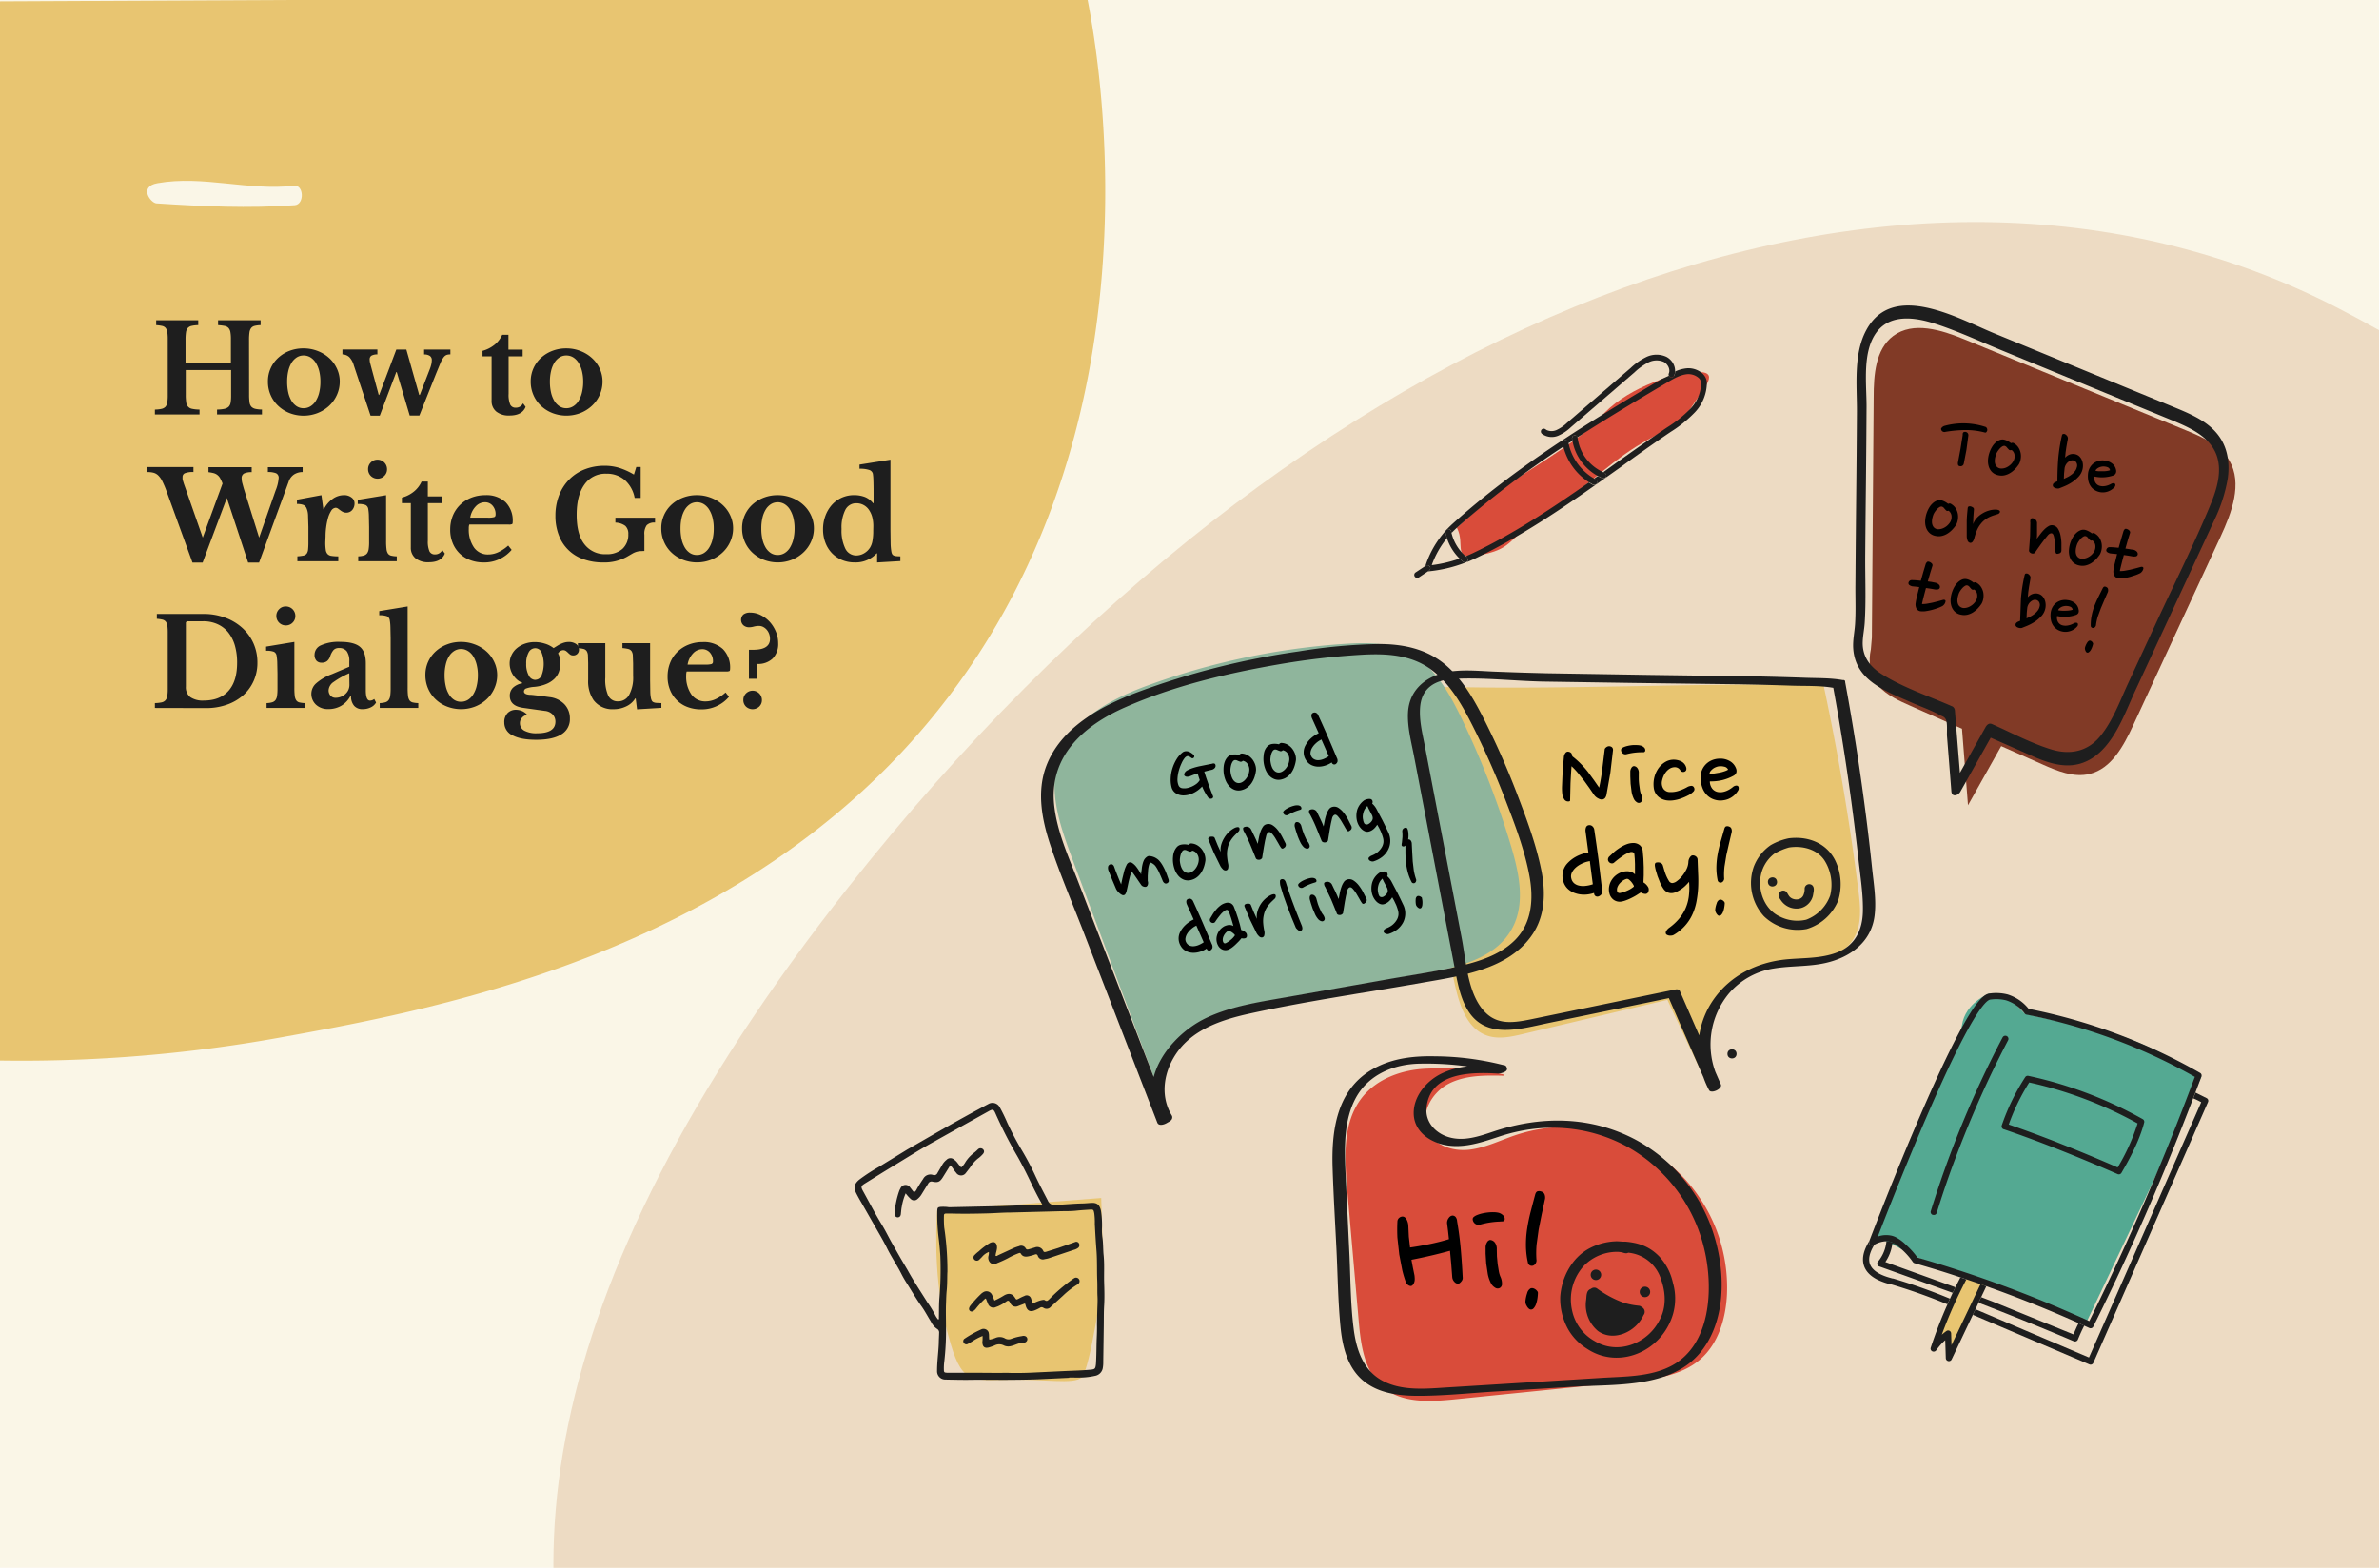 <svg xmlns="http://www.w3.org/2000/svg" viewBox="0 0 792 522"><defs><clipPath id="a"><path d="M97 27h695v495H97z" fill="none"/></clipPath><clipPath id="b"><path d="M0 367V0h388v367z" fill="none"/></clipPath></defs><path d="M0 0h792v522H0z" fill="#faf6e7"/><g clip-path="url(#a)"><path d="M778.64 102.74c146.51 75.91 174.09 182.87 73.65 392.45C687.58 838.84 544.51 850.07 398 774.16S67.45 567.59 282.32 295.53c151-191.21 349.81-268.7 496.32-192.79" fill="#eddbc3" fill-rule="evenodd"/></g><g clip-path="url(#b)"><path d="M-22.33 352.27A483.5 483.5 0 0 0 93 345.51c48.72-8.81 142.08-25.7 206.93-94.78 90.74-96.65 65.94-231.88 61.91-252L-13.63.52Z" fill="#e8c571"/></g><g fill="#1e1e1e"><path d="M82.93 131.44a18.5 18.5 0 0 0 .14 2.5 2.77 2.77 0 0 0 .61 1.47 2.6 2.6 0 0 0 1.31.71 10.3 10.3 0 0 0 2.22.24V138H72.26v-1.63a12.3 12.3 0 0 0 2.42-.24 3 3 0 0 0 1.43-.69 2.5 2.5 0 0 0 .67-1.39 13.3 13.3 0 0 0 .16-2.32v-8.51h-15.1v8.23a15.4 15.4 0 0 0 .16 2.5 2.36 2.36 0 0 0 2 2.18 12.5 12.5 0 0 0 2.43.24V138H51.57v-1.63a10.3 10.3 0 0 0 2.22-.24 2.6 2.6 0 0 0 1.29-.69 2.84 2.84 0 0 0 .61-1.39 14.3 14.3 0 0 0 .16-2.32v-18.82a15.6 15.6 0 0 0-.14-2.3 3 3 0 0 0-.55-1.39 2.07 2.07 0 0 0-1.16-.69 13 13 0 0 0-2-.27v-1.63h14v1.63a11 11 0 0 0-2.22.25 2.35 2.35 0 0 0-1.28.73 2.83 2.83 0 0 0-.59 1.47 16.5 16.5 0 0 0-.14 2.48v7.5h15.1v-7.78a13 13 0 0 0-.16-2.3 2.83 2.83 0 0 0-.61-1.39 2.3 2.3 0 0 0-1.28-.69 16 16 0 0 0-2.22-.27v-1.63h14.16v1.63a9 9 0 0 0-2 .25 2.08 2.08 0 0 0-1.16.73 3.2 3.2 0 0 0-.55 1.47 18 18 0 0 0-.14 2.48zM101.05 116a12.8 12.8 0 0 1 4.63.84 12.2 12.2 0 0 1 3.83 2.3 10.9 10.9 0 0 1 2.6 3.48 10.14 10.14 0 0 1 1 4.42 10.8 10.8 0 0 1-1 4.56 11.2 11.2 0 0 1-2.6 3.58 12.2 12.2 0 0 1-3.83 2.37 12.8 12.8 0 0 1-4.63.85 12.7 12.7 0 0 1-4.56-.83 11.7 11.7 0 0 1-3.78-2.35 10.7 10.7 0 0 1-2.57-3.6 11 11 0 0 1-.94-4.62 10.53 10.53 0 0 1 3.51-7.94 11.7 11.7 0 0 1 3.78-2.28 12.7 12.7 0 0 1 4.56-.78m0 2.36a4.2 4.2 0 0 0-2.24.63 5.7 5.7 0 0 0-1.73 1.78 9.4 9.4 0 0 0-1.1 2.75 15.7 15.7 0 0 0-.38 3.56 16.3 16.3 0 0 0 .38 3.66 9.4 9.4 0 0 0 1.1 2.77 5.6 5.6 0 0 0 1.71 1.77 4.1 4.1 0 0 0 2.26.64 4.3 4.3 0 0 0 2.31-.64 5.4 5.4 0 0 0 1.77-1.79 9.4 9.4 0 0 0 1.14-2.79 15 15 0 0 0 .4-3.62 14.3 14.3 0 0 0-.4-3.54 9.4 9.4 0 0 0-1.14-2.75 5.54 5.54 0 0 0-1.77-1.8 4.4 4.4 0 0 0-2.31-.63m25.38 20.04h-3.06l-5.58-16.74a6.6 6.6 0 0 0-1.5-2.75A3.52 3.52 0 0 0 114 118v-1.63h11.64V118a4 4 0 0 0-2 .43 1.46 1.46 0 0 0-.57 1.32 4.5 4.5 0 0 0 .12 1l.32 1.22 2.57 9.53h.16l5.7-15.11h3.34l4.28 15.11h.2l3.26-8.43a12 12 0 0 0 .57-1.77 6.4 6.4 0 0 0 .16-1.33 1.64 1.64 0 0 0-.69-1.5 3.4 3.4 0 0 0-1.87-.45v-1.63h8.75V118a4 4 0 0 0-1.22.16 2.27 2.27 0 0 0-1 .77 9 9 0 0 0-1.06 1.88l-1.43 3.46-5.62 14.09h-3.21l-4.31-14.46h-.17zm34.21-19.75v-1.83a11 11 0 0 0 4.09-2.1 9.1 9.1 0 0 0 2.46-3.24h2.08v4.93H174v2.24h-4.68v12.5a8.4 8.4 0 0 0 .55 3.59 1.92 1.92 0 0 0 1.85 1 2.58 2.58 0 0 0 2.4-1.46l.86 1.18q-1.14 2.9-5.38 2.89a6.62 6.62 0 0 1-4.37-1.3 4.49 4.49 0 0 1-1.57-3.67v-14.73zm27.89-2.65a12.7 12.7 0 0 1 4.62.84 12.1 12.1 0 0 1 3.83 2.3 10.8 10.8 0 0 1 2.61 3.48 10.14 10.14 0 0 1 1 4.42 10.8 10.8 0 0 1-1 4.56 11.1 11.1 0 0 1-2.61 3.58 12.1 12.1 0 0 1-3.83 2.37 13 13 0 0 1-9.18 0 11.8 11.8 0 0 1-3.79-2.35 10.8 10.8 0 0 1-2.56-3.6 11 11 0 0 1-.94-4.58 10.57 10.57 0 0 1 3.5-7.94 11.8 11.8 0 0 1 3.79-2.28 12.7 12.7 0 0 1 4.56-.8m0 2.36a4.2 4.2 0 0 0-2.24.63 5.6 5.6 0 0 0-1.73 1.78 9.4 9.4 0 0 0-1.1 2.75 15 15 0 0 0-.39 3.56 15.7 15.7 0 0 0 .39 3.66 9.4 9.4 0 0 0 1.1 2.77 5.5 5.5 0 0 0 1.71 1.77 4.1 4.1 0 0 0 2.26.64 4.27 4.27 0 0 0 2.3-.64 5.4 5.4 0 0 0 1.77-1.79 9.4 9.4 0 0 0 1.14-2.79 15 15 0 0 0 .41-3.62 14.3 14.3 0 0 0-.41-3.54 9.4 9.4 0 0 0-1.14-2.75 5.54 5.54 0 0 0-1.77-1.8 4.35 4.35 0 0 0-2.3-.63M86.27 179l5.5-15.72a13.6 13.6 0 0 0 1-4.07 1.62 1.62 0 0 0-.88-1.65 7 7 0 0 0-2.71-.39v-1.62h11.57v1.62a5.3 5.3 0 0 0-2.79.76 4.67 4.67 0 0 0-1.89 2.54l-9.82 26.84h-3.64l-7.09-21.5-8.06 21.5h-3.38l-8.64-23.78a31 31 0 0 0-1.44-3.38 6.8 6.8 0 0 0-1.39-1.92 3.64 3.64 0 0 0-1.59-.85 8.6 8.6 0 0 0-2-.21v-1.66H64.4v1.66a7.1 7.1 0 0 0-2.85.39 1.32 1.32 0 0 0-.77 1.28 4.5 4.5 0 0 0 0 .64 3.7 3.7 0 0 0 .16.69l.31 1 .51 1.42L67.5 179l6.59-18a11.5 11.5 0 0 0-.81-1.79 3.5 3.5 0 0 0-2.2-1.69 15 15 0 0 0-1.67-.31v-1.66h14.38v1.66a5.76 5.76 0 0 0-2.53.43 1.7 1.7 0 0 0-.81 1.65 6.8 6.8 0 0 0 .18 1.43l.51 1.87zm22.03 1.55a16.4 16.4 0 0 0 .15 2.51 2.55 2.55 0 0 0 .59 1.4 2.14 2.14 0 0 0 1.3.63 14 14 0 0 0 2.28.15v1.62H99v-1.62a14 14 0 0 0 2-.25 1.82 1.82 0 0 0 1.1-.65 2.86 2.86 0 0 0 .47-1.41 23 23 0 0 0 .1-2.46v-5l-.12-4a6.5 6.5 0 0 0-.53-2.32 2.07 2.07 0 0 0-1.16-1.08 6 6 0 0 0-2-.27v-1.42l8.15-1.51.65 4.69h.16a9.3 9.3 0 0 1 2.9-3.43 6.45 6.45 0 0 1 3.78-1.26 3.94 3.94 0 0 1 2.53.78 2.38 2.38 0 0 1 1 1.95 3.32 3.32 0 0 1-.76 2.2 2.54 2.54 0 0 1-2 .9 2.44 2.44 0 0 1-1.1-.25 4.5 4.5 0 0 1-.88-.55l-.77-.57a1.4 1.4 0 0 0-.8-.26 1.89 1.89 0 0 0-1.46 1 9 9 0 0 0-1.14 2.73 21 21 0 0 0-.53 2.75 22 22 0 0 0-.21 3zm20.24-.37a20 20 0 0 0 .13 2.61 3.44 3.44 0 0 0 .48 1.51 1.82 1.82 0 0 0 1.06.71 9 9 0 0 0 1.88.23v1.62h-12.83v-1.62a7.2 7.2 0 0 0 1.85-.27 2.12 2.12 0 0 0 1.1-.73 3.2 3.2 0 0 0 .53-1.43 15 15 0 0 0 .14-2.34v-5l-.08-3.89a16 16 0 0 0-.2-2.1 1.74 1.74 0 0 0-.92-1.34 6.9 6.9 0 0 0-2.58-.33v-1.38l9.44-1.55zm-6-23.94a3.06 3.06 0 0 1 .91-2.26 3 3 0 0 1 2.22-.92 3.14 3.14 0 0 1 3.18 3.18 3 3 0 0 1-.92 2.22 3.06 3.06 0 0 1-2.26.91 3.11 3.11 0 0 1-3.13-3.13m11.26 11.28v-1.83a10.6 10.6 0 0 0 4.09-2.1 9.1 9.1 0 0 0 2.46-3.24h2.08v4.93h4.68v2.24h-4.68V180a8.35 8.35 0 0 0 .55 3.59 1.92 1.92 0 0 0 1.85 1 2.61 2.61 0 0 0 2.41-1.46l.85 1.18q-1.14 2.9-5.37 2.89a6.63 6.63 0 0 1-4.38-1.3 4.49 4.49 0 0 1-1.57-3.67v-14.71zm36.53 15.56a11.86 11.86 0 0 1-9.25 4.19 12.6 12.6 0 0 1-4.58-.79 10.25 10.25 0 0 1-3.52-2.24 10.1 10.1 0 0 1-2.28-3.44 11.5 11.5 0 0 1-.82-4.44 12.2 12.2 0 0 1 .86-4.63 10.7 10.7 0 0 1 2.42-3.62 11.2 11.2 0 0 1 3.71-2.38 12.5 12.5 0 0 1 4.7-.86 9.3 9.3 0 0 1 6.72 2.32 8.65 8.65 0 0 1 2.4 6.52c0 .43-.06.7-.2.79a2.5 2.5 0 0 1-1.14.15h-13.11a3.6 3.6 0 0 0-.17 1.34 10.36 10.36 0 0 0 1.73 6.31 5.57 5.57 0 0 0 4.71 2.32 8 8 0 0 0 3.4-.77 13.4 13.4 0 0 0 3.28-2.2zm-7.9-10.71a7.2 7.2 0 0 0 2.09-.19c.32-.12.47-.41.47-.87a4.24 4.24 0 0 0-1-2.94 3.27 3.27 0 0 0-2.56-1.14 4.2 4.2 0 0 0-3.12 1.45 7 7 0 0 0-1.77 3.69zm38.4 14.9a19.2 19.2 0 0 1-6.62-1.08 13.33 13.33 0 0 1-8.18-8 17.6 17.6 0 0 1-1.12-6.46 18.5 18.5 0 0 1 1.2-6.78 15.45 15.45 0 0 1 3.36-5.27 14.8 14.8 0 0 1 5.17-3.4 17.9 17.9 0 0 1 6.68-1.2 16.5 16.5 0 0 1 4.8.69 23.3 23.3 0 0 1 4.93 2.24l.78-2.52h1.46v10.3h-2a10.5 10.5 0 0 0-3.28-5.95 9.16 9.16 0 0 0-6.17-2.12 8.43 8.43 0 0 0-7.27 3.61q-2.59 3.6-2.59 10.08t2.53 9.73a8.56 8.56 0 0 0 7.33 3.38 7.7 7.7 0 0 0 5.39-1.77 6.33 6.33 0 0 0 1.94-4.91 3.53 3.53 0 0 0-1-2.75 5.76 5.76 0 0 0-3.3-1.08v-1.62h13.2V174a3.6 3.6 0 0 0-2.77.88 4.82 4.82 0 0 0-.78 3.16v5.41l-1.5.06a6.2 6.2 0 0 0-2.53.84l-1.83 1.06a15.3 15.3 0 0 1-7.83 1.86m31.17-22.4a12.8 12.8 0 0 1 4.63.84 12.1 12.1 0 0 1 3.82 2.3 10.9 10.9 0 0 1 2.61 3.48 10.14 10.14 0 0 1 1 4.42 10.7 10.7 0 0 1-1 4.56 11.1 11.1 0 0 1-2.61 3.58 12 12 0 0 1-3.82 2.37 13 13 0 0 1-9.19 0 11.8 11.8 0 0 1-3.79-2.35 10.8 10.8 0 0 1-2.56-3.6 11 11 0 0 1-.94-4.58 10.4 10.4 0 0 1 .94-4.44 10.6 10.6 0 0 1 2.56-3.5 11.8 11.8 0 0 1 3.79-2.28 12.7 12.7 0 0 1 4.56-.8m0 2.36a4.3 4.3 0 0 0-2.24.63 5.7 5.7 0 0 0-1.73 1.78 9.4 9.4 0 0 0-1.1 2.75 15.7 15.7 0 0 0-.38 3.56 16.3 16.3 0 0 0 .38 3.66 9.4 9.4 0 0 0 1.1 2.77 5.6 5.6 0 0 0 1.71 1.78 4.16 4.16 0 0 0 2.26.63 4.4 4.4 0 0 0 2.31-.63 5.45 5.45 0 0 0 1.77-1.8 9.4 9.4 0 0 0 1.14-2.79 15 15 0 0 0 .4-3.62 14.4 14.4 0 0 0-.4-3.54 9.4 9.4 0 0 0-1.14-2.75 5.54 5.54 0 0 0-1.77-1.8 4.47 4.47 0 0 0-2.31-.63m26.9-2.36a12.8 12.8 0 0 1 4.63.84 12.2 12.2 0 0 1 3.82 2.3 10.9 10.9 0 0 1 2.61 3.48 10.14 10.14 0 0 1 1 4.42 10.7 10.7 0 0 1-1 4.56 11.1 11.1 0 0 1-2.61 3.58 12.2 12.2 0 0 1-3.82 2.37 13 13 0 0 1-9.19 0 11.8 11.8 0 0 1-3.79-2.35 10.8 10.8 0 0 1-2.56-3.6 11 11 0 0 1-.94-4.58 10.4 10.4 0 0 1 .94-4.44 10.6 10.6 0 0 1 2.56-3.5 11.8 11.8 0 0 1 3.79-2.28 12.7 12.7 0 0 1 4.56-.8m0 2.36a4.3 4.3 0 0 0-2.24.63 5.6 5.6 0 0 0-1.73 1.78 9.4 9.4 0 0 0-1.1 2.75 15 15 0 0 0-.38 3.56 15.7 15.7 0 0 0 .38 3.66 9.4 9.4 0 0 0 1.1 2.77 5.6 5.6 0 0 0 1.71 1.78 4.16 4.16 0 0 0 2.26.63 4.35 4.35 0 0 0 2.3-.63 5.4 5.4 0 0 0 1.78-1.8 10 10 0 0 0 1.14-2.79 15 15 0 0 0 .4-3.62 14.4 14.4 0 0 0-.4-3.54 10 10 0 0 0-1.14-2.75 5.5 5.5 0 0 0-1.78-1.8 4.44 4.44 0 0 0-2.3-.63m33.1 17.03h-.16a9.5 9.5 0 0 1-7.29 3 10.9 10.9 0 0 1-4.26-.81 10.1 10.1 0 0 1-3.34-2.28 10.3 10.3 0 0 1-2.17-3.49 12.3 12.3 0 0 1-.78-4.46 12.6 12.6 0 0 1 .8-4.52 11.6 11.6 0 0 1 2.15-3.6 9.6 9.6 0 0 1 3.26-2.38 9.8 9.8 0 0 1 4.09-.86 10.1 10.1 0 0 1 3.61.61 6.65 6.65 0 0 1 2.75 2.08h.16v-3.45q0-2.4-.06-4.14a15.6 15.6 0 0 0-.18-2.26 1.79 1.79 0 0 0-1.25-1.24 9.7 9.7 0 0 0-3.19-.39v-1.38l10.3-1.63v23.3l.06 4.7a18 18 0 0 0 .23 2.51 2.8 2.8 0 0 0 .24.85 1.15 1.15 0 0 0 .49.51 2.4 2.4 0 0 0 .87.24 13 13 0 0 0 1.41.07v1.58l-7.74.45zm-1.26-9.08a12 12 0 0 0-.33-2.88 7.7 7.7 0 0 0-1-2.34 5 5 0 0 0-4.32-2.4 4 4 0 0 0-3.67 2.2 13.1 13.1 0 0 0-1.26 6.39 13.7 13.7 0 0 0 1.26 6.52 4 4 0 0 0 3.63 2.28 5.13 5.13 0 0 0 2.56-.69 5.7 5.7 0 0 0 2-1.88 6.2 6.2 0 0 0 .83-2.22 17.5 17.5 0 0 0 .27-3.4zM51.57 235.73v-1.62a12.5 12.5 0 0 0 2.18-.23 2.37 2.37 0 0 0 1.3-.69 2.7 2.7 0 0 0 .64-1.39 14 14 0 0 0 .16-2.34v-18.81a18 18 0 0 0-.12-2.3 2.8 2.8 0 0 0-.53-1.35 2 2 0 0 0-1.12-.69 12 12 0 0 0-1.86-.27v-1.62H67.7a20.5 20.5 0 0 1 7.21 1.22 17.4 17.4 0 0 1 5.7 3.38 15.4 15.4 0 0 1 3.75 5.13 15.6 15.6 0 0 1 1.34 6.47 14.7 14.7 0 0 1-1.26 6.13 14.1 14.1 0 0 1-3.52 4.79 16.3 16.3 0 0 1-5.42 3.11 20.6 20.6 0 0 1-6.94 1.12zm11-28.87a.61.61 0 0 0-.69.69v21.06a4.15 4.15 0 0 0 1.46 3.5 7.35 7.35 0 0 0 4.52 1.14c3.56 0 6.29-1.07 8.21-3.22s2.87-5.26 2.87-9.36a20.4 20.4 0 0 0-.77-5.83 12.6 12.6 0 0 0-2.24-4.34 9.7 9.7 0 0 0-3.57-2.7 11.3 11.3 0 0 0-4.7-.94zM98 229.05a22 22 0 0 0 .12 2.61 3.44 3.44 0 0 0 .49 1.51 1.8 1.8 0 0 0 1.06.71 9 9 0 0 0 1.87.23v1.62H88.75v-1.62a7.4 7.4 0 0 0 1.86-.27 2.17 2.17 0 0 0 1.1-.73 3.2 3.2 0 0 0 .53-1.43 16.5 16.5 0 0 0 .14-2.34v-5l-.08-3.89a17 17 0 0 0-.21-2.1 1.73 1.73 0 0 0-.91-1.34 6.9 6.9 0 0 0-2.59-.33v-1.38l9.41-1.56zm-6-23.94a3.07 3.07 0 0 1 .92-2.26 3 3 0 0 1 2.22-.92 3.14 3.14 0 0 1 3.18 3.18 3 3 0 0 1-.92 2.22 3.06 3.06 0 0 1-2.26.91 3.12 3.12 0 0 1-3.14-3.13M116.29 222v-1.71a5.6 5.6 0 0 0-.84-3.44 3.07 3.07 0 0 0-2.59-1.08 2.4 2.4 0 0 0-1.79.63 6 6 0 0 0-1.14 2.1 3.56 3.56 0 0 1-1 1.58 2.7 2.7 0 0 1-1.85.57 2.22 2.22 0 0 1-1.75-.69 2.83 2.83 0 0 1-.61-2 3.44 3.44 0 0 1 2.14-3.1 14.14 14.14 0 0 1 6.45-1.14q4.56 0 6.52 1.65t1.95 5.52v8.92c0 2.31.46 3.46 1.39 3.46a2.22 2.22 0 0 0 1.42-.53l.61 1.18a3.93 3.93 0 0 1-1.77 1.61 6.1 6.1 0 0 1-2.71.59 3.54 3.54 0 0 1-2.85-1.14 4.8 4.8 0 0 1-1-3.22h-.21a8.25 8.25 0 0 1-3.06 3.24 8.34 8.34 0 0 1-4.28 1.1 5.75 5.75 0 0 1-4.11-1.45 4.9 4.9 0 0 1-1.55-3.76 4.66 4.66 0 0 1 1.59-3.36 16.6 16.6 0 0 1 5.29-3.08zm0 2.16a27.4 27.4 0 0 0-5.16 2.87 3.62 3.62 0 0 0-1.73 2.75 2.64 2.64 0 0 0 .65 1.87 2.16 2.16 0 0 0 1.63.69 4.9 4.9 0 0 0 1.84-.34 4.7 4.7 0 0 0 1.46-.92 4 4 0 0 0 1-1.36 4.2 4.2 0 0 0 .35-1.69zm19.42 4.89a22 22 0 0 0 .12 2.61 3.44 3.44 0 0 0 .49 1.51 1.82 1.82 0 0 0 1.06.71 9 9 0 0 0 1.87.23v1.62h-12.83v-1.62a7.4 7.4 0 0 0 1.86-.27 2.17 2.17 0 0 0 1.1-.73 3.2 3.2 0 0 0 .53-1.43 16.5 16.5 0 0 0 .14-2.34v-16.82l-.08-3.89a15 15 0 0 0-.21-2.1 1.73 1.73 0 0 0-.91-1.34 6.9 6.9 0 0 0-2.59-.33v-1.38l9.45-1.55zm17.76-15.31a12.7 12.7 0 0 1 4.62.84 12.2 12.2 0 0 1 3.83 2.3 10.9 10.9 0 0 1 2.6 3.48 10.14 10.14 0 0 1 1 4.42 10.7 10.7 0 0 1-1 4.56 11.1 11.1 0 0 1-2.6 3.58 12.2 12.2 0 0 1-3.83 2.37 13 13 0 0 1-9.18 0 11.7 11.7 0 0 1-3.79-2.35 10.9 10.9 0 0 1-2.57-3.6 11.2 11.2 0 0 1-.93-4.58 10.48 10.48 0 0 1 3.5-7.94 11.7 11.7 0 0 1 3.79-2.28 12.6 12.6 0 0 1 4.56-.8m0 2.36a4.15 4.15 0 0 0-2.24.64 5.3 5.3 0 0 0-1.73 1.77 8.8 8.8 0 0 0-1.1 2.75 15 15 0 0 0-.39 3.56 15.8 15.8 0 0 0 .39 3.67 8.9 8.9 0 0 0 1.1 2.76 5.4 5.4 0 0 0 1.71 1.78 4.1 4.1 0 0 0 2.26.63 4.35 4.35 0 0 0 2.3-.63 5.45 5.45 0 0 0 1.77-1.8 9.4 9.4 0 0 0 1.14-2.79 15 15 0 0 0 .41-3.62 14.3 14.3 0 0 0-.41-3.54 9.4 9.4 0 0 0-1.14-2.75 5.4 5.4 0 0 0-1.77-1.79 4.35 4.35 0 0 0-2.3-.64m22.8 15.24c.74 0 1.38.1 1.94.16l1.59.18 1.5.21 1.61.22a8.15 8.15 0 0 1 5 2.38 6.74 6.74 0 0 1 1.81 4.79 5.82 5.82 0 0 1-2.85 5.25c-1.9 1.2-4.7 1.79-8.39 1.79-3.39 0-6-.49-7.84-1.48a4.63 4.63 0 0 1-2.75-4.22 4.3 4.3 0 0 1 1.1-3.2 3.8 3.8 0 0 1 2.77-1.08 5.3 5.3 0 0 1 2.06.43 4.64 4.64 0 0 1 1.68 1.23 3 3 0 0 0-1.73 1 2.56 2.56 0 0 0-.68 1.77 2.79 2.79 0 0 0 1.45 2.51 8.37 8.37 0 0 0 4.26.87q6.1 0 6.11-3.87a3.42 3.42 0 0 0-.92-2.38 4.13 4.13 0 0 0-2.63-1.2l-7.12-1c-3-.4-4.52-1.75-4.52-4a3.66 3.66 0 0 1 1.07-2.73 6 6 0 0 1 3.08-1.46v-.17a5.7 5.7 0 0 1-1.69-1 7.7 7.7 0 0 1-1.32-1.51 6.7 6.7 0 0 1-.88-1.85 7.1 7.1 0 0 1-.31-2.06 6.35 6.35 0 0 1 .64-2.83 6.6 6.6 0 0 1 1.75-2.26 8.6 8.6 0 0 1 2.64-1.49 9.9 9.9 0 0 1 3.32-.55 11.3 11.3 0 0 1 3.42.53 8.7 8.7 0 0 1 2.86 1.47q.93-.57 1.62-1a9 9 0 0 1 1.29-.61 7 7 0 0 1 1.08-.33 5.3 5.3 0 0 1 1-.1 4.2 4.2 0 0 1 2.51.69 2.17 2.17 0 0 1 .95 1.84 1.93 1.93 0 0 1-.52 1.4 1.85 1.85 0 0 1-1.39.55 1.7 1.7 0 0 1-1-.26 7 7 0 0 1-.71-.61 5.6 5.6 0 0 0-.71-.61 1.63 1.63 0 0 0-1-.27 2.12 2.12 0 0 0-1.63 1.1 4.9 4.9 0 0 1 .57 1.49 9 9 0 0 1 .16 1.85 8.2 8.2 0 0 1-.48 2.85 6.2 6.2 0 0 1-1.53 2.3 8.6 8.6 0 0 1-2.67 1.69 13.8 13.8 0 0 1-3.95.94 10 10 0 0 0-2.71.53 1.05 1.05 0 0 0-.75 1q.01.95 1.84 1.11m2-5a2.24 2.24 0 0 0 2-1.39 10.54 10.54 0 0 0 0-7.76 2.28 2.28 0 0 0-2.07-1.36 2.46 2.46 0 0 0-2.2 1.38 7.43 7.43 0 0 0-.82 3.79 7.7 7.7 0 0 0 .84 3.89 2.48 2.48 0 0 0 2.21 1.48z"/><path d="m210.77 220.83-.09-2.59a2.93 2.93 0 0 0-.44-1.46 1.92 1.92 0 0 0-1.08-.7 14 14 0 0 0-1.94-.3v-1.63h9.21v12.34l.06 3.89a12 12 0 0 0 .22 2.1 3.3 3.3 0 0 0 .29.83 1.1 1.1 0 0 0 .53.49 2.9 2.9 0 0 0 1 .24l1.65.07v1.58l-8.1.49-.45-3.62h-.16a7 7 0 0 1-3 2.64 9.5 9.5 0 0 1-4.27.94 7.74 7.74 0 0 1-6.64-3.09 11.13 11.13 0 0 1-1.75-6.72v-5.5l-.08-2.63a3 3 0 0 0-.43-1.44 1.8 1.8 0 0 0-1-.68 13 13 0 0 0-1.91-.3v-1.63h9.12v11.52a13 13 0 0 0 1 6 3.43 3.43 0 0 0 3.26 1.85 4.08 4.08 0 0 0 3.7-2.2 12 12 0 0 0 1.31-6.23zM242.69 232a11.84 11.84 0 0 1-9.24 4.19 12.6 12.6 0 0 1-4.58-.79 10 10 0 0 1-5.8-5.68 11.5 11.5 0 0 1-.82-4.44 12.2 12.2 0 0 1 .86-4.63 10.6 10.6 0 0 1 2.42-3.62 11.1 11.1 0 0 1 3.71-2.38 12.5 12.5 0 0 1 4.7-.86 9.3 9.3 0 0 1 6.72 2.32 8.65 8.65 0 0 1 2.4 6.52c0 .43-.07.7-.2.79a2.5 2.5 0 0 1-1.14.15H228.6a4 4 0 0 0-.16 1.34 10.36 10.36 0 0 0 1.73 6.31 5.56 5.56 0 0 0 4.71 2.32 8 8 0 0 0 3.4-.77 13.1 13.1 0 0 0 3.27-2.2zm-7.9-10.71a7.3 7.3 0 0 0 2.1-.19.82.82 0 0 0 .47-.87 4.24 4.24 0 0 0-1-2.94 3.32 3.32 0 0 0-2.56-1.14 4.2 4.2 0 0 0-3.12 1.45 7 7 0 0 0-1.77 3.69zm14.54 4.71v-9.65h1.43q5.58 0 5.58-3.63a4.8 4.8 0 0 0-.29-1.67 4.4 4.4 0 0 0-.79-1.36 4.1 4.1 0 0 0-1.18-.94 3.1 3.1 0 0 0-1.45-.34 6.6 6.6 0 0 0-1.67.22 6 6 0 0 1-1.55.23 2.8 2.8 0 0 1-1.93-.68 2.47 2.47 0 0 1 0-3.58 3.56 3.56 0 0 1 2.26-.63 7.8 7.8 0 0 1 3.5.83 10.3 10.3 0 0 1 3 2.24 11.3 11.3 0 0 1 2.05 3.26 9.85 9.85 0 0 1 .78 3.85 6.88 6.88 0 0 1-1.84 5.11 7 7 0 0 1-5.13 1.81V226zm-1.87 7.09a3 3 0 0 1 .89-2.2 3.1 3.1 0 0 1 5.3 2.2 2.93 2.93 0 0 1-.9 2.18 3.22 3.22 0 0 1-4.4 0 3 3 0 0 1-.89-2.18"/></g><path d="M97.93 61.85C82.59 63.6 67.59 58.3 52.43 61c-6.34 1.11-2.29 6.59-.33 6.72 15.33 1 30.72 1.72 46.07.6 3.24-.32 2.98-6.84-.24-6.47" fill="#faf6e7"/><g fill-rule="evenodd"><path d="m653.96 426.5-8.99 19.85 2.6-.2 1.78 4.98 12.05-24.95-6.02-1.08z" fill="#e8c571"/><path d="M662.22 330.81s-7.94 3-9.07 10.57-17.42 37.33-18.39 41.5-9.91 24.85-10 27.13 3.31 3.28 3.31 3.28l10.3 5.43 56.09 21.85 21.43-45.18 17-36.93s-18.12-12.52-35.8-16-23.1-5-23.1-5l-4.93-5.24Z" fill="#54a992"/></g><g fill="#1e1e1e"><path d="m732.81 367-37.36 85-37.79-16.07-.89 1.85 38.79 16.51a1 1 0 0 0 1.35-.53l38.16-86.8a1 1 0 0 0-.45-1.32l-3.72-1.85-.74 1.93c.9.35 1.78.78 2.65 1.28m-112.24 54.52c.86 2.47 3.1 4 5.23 4.92a23.7 23.7 0 0 0 3.79 1.25h.17a186 186 0 0 1 18.56 6.6l.84-1.88a189 189 0 0 0-18.89-6.71h-.17c-1.77-.46-6.48-1.67-7.59-4.86-.83-2.4.73-5.14 1.48-6.38l-.21.13a1 1 0 0 1-.94.06 1.3 1.3 0 0 1-.25-.15 1.06 1.06 0 0 1-.3-1.16v-.09c-.82 1.39-2.9 4.85-1.72 8.27m69.7 22.78-26.84-10.91-3.88-1.49-.88 1.85 4 1.55c9.26 3.61 18.59 7.41 27.73 11.29a1.06 1.06 0 0 0 .8 0 1.1 1.1 0 0 0 .56-.56 58 58 0 0 1 1.46-3.33l.65-1.31-1.88-.85-.62 1.28zm-65.07-24.22a1 1 0 0 0-.2.93 1 1 0 0 0 .58.67h.08l24.42 8.78.89-1.85-23.31-8.41a14 14 0 0 0 1.14-2 14 14 0 0 0 1.2-4.2l1.52.6a5.8 5.8 0 0 0-2.17-1.14 5.6 5.6 0 0 0-1.33-.18 12.4 12.4 0 0 1-1.09 4.06 12 12 0 0 1-1.73 2.74"/><path d="m658.67 433.75.88-1.85 1.73-3.64-1.95-.68-9.65 20.3-.12-3.87a1 1 0 0 0-1.63-.79 19 19 0 0 0-1.49 1.19 156.5 156.5 0 0 1 8.19-18.41l-2-.66-1.69 3.33-.89 1.85-.92 2-.84 1.88a156 156 0 0 0-5.52 14.3 1 1 0 0 0 .51 1.24 1.06 1.06 0 0 0 1.31-.34 19.4 19.4 0 0 1 3-3.38l.19 6a1 1 0 0 0 .61.9.7.7 0 0 0 .2.07 1 1 0 0 0 1.14-.56l7.06-14.87.89-1.85z"/><path d="M622.59 414.5a1.3 1.3 0 0 0 .25.15 1 1 0 0 0 .94-.06l.21-.13a8.4 8.4 0 0 1 4-1.17 5.6 5.6 0 0 1 1.33.18 5.8 5.8 0 0 1 2.17 1.14l1.74 1.5a23.5 23.5 0 0 1 3.58 4.08 1.08 1.08 0 0 0 .56.41c5.09 1.46 10.19 3 15.25 4.71l2 .66q2.36.78 4.7 1.61l1.95.68 4.33 1.56a420 420 0 0 1 26.39 10.73l1.88.85 1.69.77a1 1 0 0 0 1.34-.49c11.78-23.62 23.21-49.77 33.24-76l.74-1.93 2-5.28a1 1 0 0 0-.45-1.24 188.3 188.3 0 0 0-57.07-21.32 14.37 14.37 0 0 0-7-4.8 15.4 15.4 0 0 0-6.17-.29c-1.57.26-4.14 2-10.11 13.24-3.5 6.58-7.76 15.68-12.68 27.05-8.5 19.67-16.1 39.53-17.1 42.15v.09a1.06 1.06 0 0 0 .29 1.15m40-81.67a13.5 13.5 0 0 1 5.25.24 12.4 12.4 0 0 1 6.18 4.39 1 1 0 0 0 .61.37 187.1 187.1 0 0 1 56.06 20.73 865 865 0 0 1-35.14 81.33 416 416 0 0 0-57.21-21.17 25.4 25.4 0 0 0-3.69-4.13 14.4 14.4 0 0 0-3.72-2.75 8 8 0 0 0-1-.36 8.46 8.46 0 0 0-4.78.24c2.42-6.27 9-23.1 16.21-39.81 14.9-34.57 19.79-38.84 21.2-39.08zm3.88 42.67a1 1 0 0 0 .5.49h.09c11.25 3.83 24 8.86 37.92 14.94a1 1 0 0 0 1.29-.43c2.7-4.63 6-10.72 7.55-16.72a1 1 0 0 0-.48-1.15 135.9 135.9 0 0 0-38.05-14.4 1 1 0 0 0-1.08.44 72.6 72.6 0 0 0-7.79 16 1 1 0 0 0 .05.83m9.08-15.08a133.6 133.6 0 0 1 36.08 13.64 68.2 68.2 0 0 1-6.63 14.65c-13.24-5.76-25.42-10.57-36.26-14.29a70.4 70.4 0 0 1 6.81-14m-32.17 44.07h.11a1 1 0 0 0 1.28-.68q2.16-7 4.62-13.85Q655 374.45 662 359.47q3.11-6.6 6.5-13.06a1.034 1.034 0 1 0-1.81-1 341 341 0 0 0-23.89 57.79 1 1 0 0 0 .58 1.29"/></g><path d="m286.1 392.73 28.81 48.8 17.19-13.9c1.44-.97 22.23-22.21 22.23-22.21l-21.56-36.84-28.24 15.31c-1.47 1.26-18.43 8.84-18.43 8.84" fill="#eddbc3"/><path d="M312 403.1s-1.74 20.2 2.88 38.43 6.58 18.32 19.74 17.91 22.79 1.68 25.52-.85 7.2-32.89 7.2-35.07-.73-24.63-.73-24.63Z" fill="#e8c571"/><path d="m355.9 458.76-10.19.48c-3.69.15-7.37.18-11.06.2-4.24 0-8.47-.07-12.72 0-2.39 0-4.79-.05-7.18-.1a2.74 2.74 0 0 1-2.79-2.67 2 2 0 0 1 0-.25c0-3.06.45-6.1.57-9.17 0-1.12.09-2.25.11-3.38a1.4 1.4 0 0 0-.75-1.44 6.3 6.3 0 0 1-2-2.43c-1.05-1.66-1.95-3.42-3.07-5-1.82-2.54-3.35-5.21-5-7.81-.63-1-1.22-2-1.75-3.05-1.56-3.06-3.51-5.9-5-9-1.08-2.14-2.29-4.19-3.47-6.25l-4.81-8.42a56 56 0 0 1-1.7-3.08c-1-1.94-.71-3.24 1-4.63a58 58 0 0 1 6.53-4.25l9.44-5.78 8.83-5.08q5.21-3 10.41-5.87 3.91-2.16 7.86-4.25a2.72 2.72 0 0 1 3.63 1.08 54 54 0 0 1 2.49 5.09 101 101 0 0 0 5 9.45 93 93 0 0 1 4.5 8.57c1.27 2.72 2.73 5.45 4.08 8.08a2.21 2.21 0 0 0 2.34 1.39c3-.09 5.95-.41 8.93-.48 1.16 0 2.33-.16 3.5-.2 1.65 0 2.53.71 2.91 2.73a29.6 29.6 0 0 1 .31 6A18 18 0 0 0 367 412c.31 2 .21 3.95.41 5.9.31 3.06.09 6.12.18 9.18.08 2.5.15 5 0 7.54-.14 2.25-.1 4.54-.13 6.77l-.17 11.95a10.6 10.6 0 0 1-.17 2.25 3.18 3.18 0 0 1-2.66 2.53 23.4 23.4 0 0 1-4.25.54c-1.42.05-2.84 0-4.27 0zm-40.49-35.36c-.11 1.45 0 3.88-.25 6.36-.15 1.5-.17 3-.23 4.54-.08 2.42 0 4.86 0 7.27a90 90 0 0 1-.57 11.81 16.6 16.6 0 0 0-.13 2.64c0 .91.15 1 1 1.05h9.08l8.18.06c1.22 0 2.44-.07 3.64 0q3.63.07 7.26-.09l11.06-.53c2.81-.13 5.61-.18 8.41-.44 1.68-.14 1.82-.28 2-1.93.19-2.94.14-5.88.27-8.82.06-1.37.1-2.72.07-4.14 0-1.59.06-3.18.1-4.77s.16-3.19.07-4.77c-.09-1.75 0-3.5-.08-5.26-.14-3.26 0-6.53-.24-9.8-.24-3-.41-6-.57-9a24 24 0 0 0-.17-3.52c-.25-1.34-.29-1.38-1.63-1.29s-2.92.18-4.38.34c-1.93.21-3.86.13-5.78.19l-16 .42c-2.59 0-5.18.22-7.77.29-4 .11-8 .17-12 .06H315c-.58 0-.76.2-.75.72a36 36 0 0 0 .09 3.9 97.6 97.6 0 0 1 1.07 14.71m-3.08 16c.34-.19.23-.42.23-.61.06-2.14 0-4.28.16-6.42a112 112 0 0 0 .33-14.08c-.11-1.82-.29-3.63-.49-5.5a64 64 0 0 1-.53-9.68c.05-1 .21-1.18 1.17-1.27a15 15 0 0 1 1.62 0c.47 0 .91.14 1.38.12l7.55-.17 9.66-.21c3.9-.13 7.8-.35 11.69-.33h2c-1.4-2.43-2.61-4.78-3.74-7.16-1.46-3.09-2.96-6.09-4.66-9.09a143 143 0 0 1-7.27-14.22c-.64-1.47-.91-1.55-2.32-.77l-9.8 5.45-9.88 5.52q-2.46 1.39-4.89 2.87l-10.4 6.36-6.2 3.85c-1.33.84-1.4 1.12-.62 2.54 2.05 3.71 4 7.47 6.2 11.09 1.23 2 2.28 4.19 3.45 6.26l2.8 4.91 2.42 4.11c2 3.63 4.31 7.08 6.51 10.6a35 35 0 0 1 2.73 4.49 7.2 7.2 0 0 0 .9 1.3zm28.9-5.4-2.37.91a1.89 1.89 0 0 1-2.46-.91 4 4 0 0 1-.24-.44c-.28-.55-.65-.58-1.11-.23a14.8 14.8 0 0 1-2.73 1.58 6 6 0 0 1-.71.26 1.91 1.91 0 0 1-2.59-.8 2 2 0 0 1-.13-.32c-.16-.29-.23-.62-.38-.91s-.08-.6-.47-.79a27 27 0 0 0-3.05 3.25 3.4 3.4 0 0 1-1.09 1 .91.91 0 0 1-1-.12.89.89 0 0 1-.27-.91 2.1 2.1 0 0 1 .38-.79 36 36 0 0 1 3.64-4 3.4 3.4 0 0 1 .6-.45 2 2 0 0 1 2.82.48 2.5 2.5 0 0 1 .23.42c.28.57.49 1.16.76 1.82a26 26 0 0 0 3.23-1.73c1.52-.86 2.72-.65 3.63.81.44.68.44.67 1.24.27a17 17 0 0 1 1.91-.91 1.5 1.5 0 0 1 2.05.55 1.6 1.6 0 0 1 .16.41c.2.5.34 1 .54 1.62a12.3 12.3 0 0 1 2.81-1.14c.4-.05.9-.24 1.22 0 .68.49 1 .08 1.48-.35A56 56 0 0 1 357 426a5 5 0 0 1 .62-.42 1.174 1.174 0 0 1 1.23 2 3 3 0 0 1-.43.27 28 28 0 0 0-4.54 3.57l-4 3.64a1.83 1.83 0 0 1-2.55.35.1.1 0 0 0-.05 0 .87.87 0 0 0-1 0c-.51.29-1 .55-1.58.79-1.75.77-2.67.24-3.17-1.25-.08-.37-.19-.64-.3-.95m-12.03-17.14a5.63 5.63 0 0 0-2.3 1.67l-.91.91a1.15 1.15 0 0 1-1.6 0 1.07 1.07 0 0 1 0-1.51l.08-.07a12 12 0 0 1 1.42-1.25 21.4 21.4 0 0 1 3.63-2.73c1.45-.7 2.35-.17 2.4 1.44 0 1-.44 1.86-.48 2.8.39.23.6-.06.83-.17l5.26-2.43a14 14 0 0 1 1.66-.57 1.72 1.72 0 0 1 2.29.71c.23.41.58.41 1 .3l2-.59a2.17 2.17 0 0 1 2.83 1.12.54.54 0 0 0 .69.36h.09l4.3-1.35 5.45-1.92a1 1 0 0 1 1.39.5 1.15 1.15 0 0 1-.38 1.45 4 4 0 0 1-1.37.62L349 419a10 10 0 0 1-1.22.25 1.77 1.77 0 0 1-2.26-1.06v-.05c-.27-.6-.59-.58-1.09-.4a15 15 0 0 1-1.93.55c-1 .21-2 .24-2.64-.85-.21-.37-.46-.27-.75-.16a25.5 25.5 0 0 0-3.63 1.7c-1.16.6-2.34 1.13-3.55 1.61a1.83 1.83 0 0 1-2.49-.42 2.42 2.42 0 0 1-.39-1.92 3.7 3.7 0 0 0 .15-1.39m-2.08 27.97a18.8 18.8 0 0 0-3.55 1.87l-1.31.75a1 1 0 0 1-1.43-.36 1 1 0 0 1 .28-1.36l.1-.06a37 37 0 0 1 5.61-3.1 1.81 1.81 0 0 1 2.32 1.09v.12c.22.74 0 1.51.23 2.28a10.2 10.2 0 0 0 2.17-.64 3.56 3.56 0 0 1 3 .2 2.41 2.41 0 0 0 2.17.15 17.2 17.2 0 0 1 3.54-.9 1.67 1.67 0 0 1 1 0 1.07 1.07 0 0 1 .76.9 1.11 1.11 0 0 1-.52 1.08.86.86 0 0 1-.45.19c-1.62-.07-3 .82-4.48 1.15a3.43 3.43 0 0 1-2.34-.2 3.36 3.36 0 0 0-3.14 0c-.54.23-1.1.41-1.65.59-1.59.51-2.41-.12-2.38-1.82.08-.58.07-1.17.07-1.93M316.36 388l-2.44 3.93c-1 1.59-1.61 1.89-3.43 1.53a1.23 1.23 0 0 0-1.47.61l-2.17 3.52a6 6 0 0 1-1.38 1.62 1.62 1.62 0 0 1-2.28 0 13 13 0 0 1-1.68-1.87 18.6 18.6 0 0 0-1.3 4.45c-.16.73-.2 1.5-.29 2.24a1.8 1.8 0 0 1-.21.85 1 1 0 0 1-1 .44.92.92 0 0 1-.75-.59 2.6 2.6 0 0 1-.1-1.24 28.3 28.3 0 0 1 1.47-6.87 5 5 0 0 1 .43-.91 1.83 1.83 0 0 1 3.27-.29l1.24 1.57a2 2 0 0 0 .91-1 39 39 0 0 1 2.13-3.42 2.72 2.72 0 0 1 3.31-1.36 1.12 1.12 0 0 0 1.44-.59l1.6-2.73a5.7 5.7 0 0 1 1.45-1.71 1.77 1.77 0 0 1 2.49-.09 4.8 4.8 0 0 1 1.17 1.13c.34.48.73.91 1.1 1.38a.3.3 0 0 1 .17.09 7.5 7.5 0 0 0 1.41-1.82 12 12 0 0 1 3-3.17 13 13 0 0 0 1.1-1 1.22 1.22 0 0 1 1.71-.05c.5.5.46 1.11-.18 1.75a9.3 9.3 0 0 1-1.59 1.42 12.1 12.1 0 0 0-2.55 2.93l-1.4 1.81a1.94 1.94 0 0 1-2.72.45 1.9 1.9 0 0 1-.5-.52 13 13 0 0 1-.91-1.19 6.5 6.5 0 0 0-1.05-1.3" fill="#1e1e1e"/><path d="M500.58 357.77c-7.8-1.93-18-2.3-26-1.93s-16.31 3.38-21.23 9.72c-6.39 8.23-5.79 19.72-4.88 30.09q1.92 22 3.85 44c.7 8 1.83 16.95 8 22.19 6.39 5.46 15.77 4.91 24.13 4.07L542.6 460c8.24-.83 17-1.9 23.33-7.29 6.12-5.25 8.61-13.68 9-21.73A53.49 53.49 0 0 0 504.44 378c-5.06 1.7-9.93 4.17-15.23 4.79s-11.39-1.2-13.77-6c-2.84-5.68 1.06-12.87 6.66-15.85s12.27-2.91 18.61-2.76Z" fill="#d94c3a"/><path d="M498.75 357.47c.76 0 3.3-.55 2.92-1.78l-.12-.39c-.14-.45-.6-.66-1.18-.7a94.7 94.7 0 0 0-22.62-2.89c-6.51-.14-13 .49-18.92 3.32-13.46 6.38-15.62 20.32-15.19 33.82.3 9.2.86 18.39 1.31 27.58.4 8.41.5 16.89 1.31 25.27.64 6.63 2.3 13.71 7.71 18.13 4.89 4 11.46 4.88 17.57 4.92 8.57.06 17.19-.87 25.73-1.4l27-1.66c13.42-.83 31.14.48 41.06-10.52 9.37-10.4 9.23-27.13 5.32-39.77a54.26 54.26 0 0 0-26.29-32c-14.94-7.86-31.54-7.88-47.27-2.61-4.73 1.59-9.79 3.33-14.78 1.84-4.36-1.29-7.83-4.95-7.41-9.72 1.1-11.91 14.97-11.99 23.85-11.44m-19 23.46c6.52 1.81 13-.38 19.2-2.44 14.59-4.89 30.09-3.9 43.59 3.77a53 53 0 0 1 24.81 33.52c3.14 12.94 2.37 32.26-11.22 39.15-6.89 3.5-15.21 3.38-22.75 3.84l-25.62 1.58-25.61 1.58c-7.34.45-15.73 1.38-22.38-2.47-6.2-3.59-8.34-10.58-9.15-17.28-1-7.94-1-16.05-1.35-24l-1.35-28.17c-.35-8.14-.54-17.15 3.49-24.52 4.28-7.79 12.73-11.2 21.3-11.33a101 101 0 0 1 15.78.91 26.1 26.1 0 0 0-8.74 2.46c-4.78 2.39-9 7.26-9.11 12.84s4.2 9.18 9.14 10.56z" fill="#1e1e1e"/><path d="M607.14 228.37q7.23 33.82 11.55 68.19c.67 5.38 1.21 11.22-1.55 15.89-2.93 5-8.89 7.31-14.59 8.23s-11.58.76-17.11 2.39a27.56 27.56 0 0 0-15.83 40.7l-14.52-30.85-47.85 11.31c-4.17 1-8.66 2-12.65.4-6.48-2.53-8.81-10.33-10.32-17.13l-17.16-77.56c-1.18-5.31-2.22-11.35.94-15.78 3.66-5.14 11-5.51 17.34-5.38 38.72.78 81.39-1.46 120.12-.67Z" fill="#e8c571"/><path d="M389.69 371c-5.52-8.92-1.4-21.46 6.3-27.91s17.87-8.39 27.61-10.09l51.32-9.05c11.41-2 24.49-5.31 29.29-16.47 3.44-8 1.31-17.53-1.25-26.07a290 290 0 0 0-16.38-42.21c-4.17-8.66-9.25-17.6-17.44-21.91-6.55-3.44-14.13-3.38-21.35-2.91a236.8 236.8 0 0 0-65.72 13.86c-12.73 4.65-26.47 12-30.1 25.84-2.72 10.39 1.14 21.49 4.93 31.67q16 42.87 32 85.75Z" fill="#8fb59c"/><g fill="#1e1e1e"><path d="M360.88 310.71q12.19 31.55 24.4 63.08c.5 1.28 2.37.61 3.13.16l.46-.27a3.4 3.4 0 0 0 .77-.5 1.35 1.35 0 0 0 .61-1 1.15 1.15 0 0 0-.16-.79c-4.21-6.94-2.47-15.45 2.29-21.69 5.56-7.28 14.86-10.28 23.45-12.17 18.92-4.18 38.25-6.9 57.33-10.27 12.94-2.28 29.23-4.34 37.14-16.33 4.2-6.37 4.27-14.15 2.79-21.39-1.79-8.72-5-17.26-8.17-25.54a262 262 0 0 0-11.3-25.36c-3.38-6.59-7.35-13.35-13.29-18-6.12-4.75-13.55-6.19-21.14-6.21a182 182 0 0 0-26.75 2.45 258.4 258.4 0 0 0-54.15 13.75c-12 4.58-25.19 11.72-30 24.49-3.15 8.44-1.48 17.48 1.22 25.79 3.32 10.09 7.55 19.93 11.37 29.8M351 268.56c-2-16.66 9.72-27 23.73-33.12 15.89-7 33.42-11.18 50.47-14.14a244 244 0 0 1 28.26-3.3c8.21-.46 16.66 0 23.41 5.25 6.06 4.67 9.92 11.57 13.31 18.27A265 265 0 0 1 501 265.88c3.22 8.35 6.58 17.05 8.19 25.88 1.37 7.49.86 15.46-4.75 21.16-5.14 5.22-12.67 7.42-19.61 9-8.17 1.82-16.5 3-24.74 4.49l-31.46 5.56c-9 1.59-18.31 2.92-26.7 6.8-7.92 3.66-15.58 11.25-17.85 19.83q-7.53-19.5-15.08-39l-10.38-26.85c-3.06-7.84-6.62-15.75-7.62-24.19"/><path d="M514.83 224.17q-8.67-.21-17.33-.55c-4.63-.19-9.32-.66-13.94-.12-7.75.9-14.38 5.46-14.81 13.74-.25 4.69 1 9.45 1.9 14q1.71 8.86 3.4 17.73 3.54 18.44 7.07 36.88l3.41 17.73c.84 4.35 1.76 8.85 4.06 12.7 6 10 17.66 6.26 27 4.33l40-8.27 11.51 26.36a30 30 0 0 0 1.86 4.26c.73 1.37 4.57-.44 3.94-1.87l-1.81-4.15a26.59 26.59 0 0 1 4.46-26.11 24.64 24.64 0 0 1 15-8.36c5.69-.94 11.51-.56 17.16-1.83 8.23-1.85 15.27-6.92 16.36-15.75.64-5.19-.28-10.58-.82-15.75q-1-9.68-2.27-19.32-2.78-21.45-6.7-42.71v-.13c0-.26-.09-.47-.53-.56h-.38c-4-.7-8.14-.6-12.17-.74q-8.37-.3-16.75-.47l-34.83-.48zm81.56 4.13c4.58.16 9.42-.07 13.94.72q3.45 18.82 6 37.81 1.3 9.63 2.38 19.31c.63 5.72 1.59 11.57 1.47 17.34-.13 6.18-2.63 11.4-8.69 13.69-5.45 2.07-11.46 1.72-17.16 2.3-9.37 1-18.06 5.25-23.63 13a28 28 0 0 0-5 12.3l-6.51-14.92c-.21-.47-1-.49-1.39-.4l-32.58 6.73-15.58 3.22c-5.2 1.04-10.48 1.95-14.67-1.85-6.35-5.76-6.82-17.24-8.32-25.05l-6.12-31.91-6.12-31.91c-.83-4.31-2-8.8-1.63-13.23.54-6.57 5.17-9.09 11.26-9.41 9.67-.51 19.61.66 29.3.89l30.66.47 34.87.45q8.78.15 17.52.45"/></g><path d="M727.64 143.24 654 113c-7.69-3.15-17.09-6.12-23.73-1.13-5.94 4.46-6.49 13-6.5 20.44l-.6 80-.33 3.87c-.92 4.1-.29 9.06 2.54 12.21s6.83 4.95 10.7 6.66l17.09 7.59 2 25.48q5.52-9.84 11.05-19.69l13.69 6.07c5 2.23 10.49 4.5 15.81 3.18 7.22-1.78 11.23-9.29 14.36-16l29.14-62.92c3.74-8.08 7.44-17.77 2.94-25.44-3.03-5.21-8.97-7.81-14.52-10.08" fill="#813a26"/><g fill="#1e1e1e"><path d="m652.61 263.63 10.12-18 15.33 6.75c4.66 1.92 9.73 3.36 14.7 1.81 10.07-3.14 14.13-15.66 18.09-24.21l17.61-38 8.62-18.6a52 52 0 0 0 4.56-14c.63-4.49.19-9.18-2.22-13.12-3.36-5.52-9.5-8.14-15.23-10.51L663.93 111c-11.9-4.88-33.52-17.45-42.49-1.32-4.47 8-3.21 18.54-3.25 27.37q-.09 14.43-.25 28.84-.15 15-.26 30c0 4 .15 8-.11 12-.18 2.66-.78 5.27-.61 8 .7 10.86 11 14.29 19.58 18.1 3 1.34 6.33 2.46 9.2 4.08.86.49 1.47.46 2 1.4.68 1.12.34 4.34.44 5.67q.74 9.19 1.46 18.41c.21 2 2.28 1.3 2.97.08m-1.81-27.16a1.78 1.78 0 0 0-.7-1.19c-7.86-3.48-16.67-6.36-23.92-11-3.8-2.46-6.2-5.85-6.06-10.5.06-2.1.52-4.21.66-6.32.49-7.51.12-15.18.18-22.71q.1-12.21.24-24.41.13-12.56.2-25.11c0-7.65-1.51-18.31 3.47-24.78 4.63-6 12.87-4.74 19.18-2.71 7.81 2.51 15.36 6.08 23 9.19L723.24 140c6.25 2.58 13.53 5.85 15.15 13.15 1.16 5.25-.8 10.84-2.8 15.63-5.52 13.21-12 26.09-18 39.08q-4.56 9.82-9.11 19.66c-2.75 5.94-5.13 12.6-9.35 17.69s-10.1 6.25-16.43 4.26c-6.69-2.09-13.1-5.52-19.5-8.36-1-.46-1.72.18-2.22 1.07l-8.5 15.15zm-49.5 69.76a13.48 13.48 0 0 0 8-8.08 15.1 15.1 0 0 0-1.77-11.45c-2.48-4-7.54-5.2-11.94-4.52a20.8 20.8 0 0 0-4.91 2.08 12.1 12.1 0 0 0-4.65 8.3c-.52 5 1.82 10.5 6.56 12.65a13 13 0 0 0 8.71 1.02m.16 3.1a16.15 16.15 0 0 1-14.21-4.24 16.38 16.38 0 0 1-3.43-16.42 15.25 15.25 0 0 1 5.68-7.28 20.2 20.2 0 0 1 6-2.27c6.34-.81 12.6 1.52 15.51 7.46a18.28 18.28 0 0 1 .93 13.32 16.39 16.39 0 0 1-10.48 9.43m-1.93-6.97a6.23 6.23 0 0 1-6.77-2.82 2.4 2.4 0 0 1-.56-1.89 1.52 1.52 0 0 1 1.87-1.06c.79.17 1 1 1.44 1.6 1 1.65 4.06 1.82 4.87-.13a5.1 5.1 0 0 0 .41-2.18 1.53 1.53 0 0 1 2.59-1.06c.82.88.34 2.24.2 3.3a5.62 5.62 0 0 1-4.05 4.24"/><circle cx="590.09" cy="293.63" r="1.52" transform="rotate(-8.64 590.226 293.677)"/><circle cx="602.31" cy="289.98" r="1.52" transform="translate(-25.7 60.92)"/><path d="m555.56 441.08-.07.15.39-.78-.11.21a18.82 18.82 0 0 0 1.17-13.53 18.56 18.56 0 0 0-4.66-8.89c-3.25-3.27-6.72-4.43-11.22-4.83-1.12.07-2.22-.17-3.34-.09a20.4 20.4 0 0 0-8.49 2.28c-5.86 3.07-9.34 9.62-9.8 16.09a20.93 20.93 0 0 0 2.64 10.94 18.3 18.3 0 0 0 6.22 6.42c9.58 6.41 22.23 2.07 27.27-7.97m-24.62 5.48a15.18 15.18 0 0 1-7.53-10.05 16.65 16.65 0 0 1 3.85-15 15.38 15.38 0 0 1 11-4.69 8.3 8.3 0 0 1 1.74.18c.67.18 1.39.5 2.06.1a12.67 12.67 0 0 1 11 9.12c1.53 4.32 1.69 9.22-.58 13.32-3.9 7.74-13.74 11.7-21.54 7.02m15.57-11.37a1.5 1.5 0 0 0-1-.44 24.7 24.7 0 0 1-5-1 35.2 35.2 0 0 1-8.89-4.78 1.71 1.71 0 0 0-2 .18l-.18.06c-1.45.69-1.19 2.32-1.42 3.79a11.29 11.29 0 0 0 4 10.2c5.23 3.71 12.68.19 15.11-5.29a1.75 1.75 0 0 0-.62-2.72"/><circle cx="531.31" cy="424.47" r="1.75"/><circle cx="547.62" cy="430.16" r="1.75"/></g><path d="M485.09 406.64q.81 4.68 1.22 9.33t.63 9.27a1.7 1.7 0 0 1-.11.9 2.5 2.5 0 0 1-.44.66 2.5 2.5 0 0 1-.52.47.85.85 0 0 1-.43.17 1.75 1.75 0 0 1-1.24-.61 2.57 2.57 0 0 1-.73-1.59l-.34-4.39-.41-4.39q-6.06 1.68-12.83 3l.47 2.54.52 2.54a6 6 0 0 1 .08.75 6 6 0 0 1 0 1.1 3.5 3.5 0 0 1-.35 1.07 1.56 1.56 0 0 1-.78.72 1.38 1.38 0 0 1-1-.29 2 2 0 0 1-.7-.69 36 36 0 0 1-1.3-4.28l-1-5.23-.61-5.57a52 52 0 0 1 0-5.43 1.66 1.66 0 0 1 .66-1.25 1.8 1.8 0 0 1 1-.37 1.28 1.28 0 0 1 .9.34 2.7 2.7 0 0 1 .61.87 5.3 5.3 0 0 1 .34 1 4 4 0 0 1 .12.87l.17 3.64.41 3.58q2.94-.41 6.41-1.12t6.53-1.65l-.29-2.69-.34-2.69a2.7 2.7 0 0 1 .6-1.73 1.67 1.67 0 0 1 1.24-.75 1.43 1.43 0 0 1 1 .46 2.5 2.5 0 0 1 .51 1.44m15.84-.58a.79.79 0 0 1-.81.63c-.46 0-.85.06-1.16.06a27.4 27.4 0 0 0-6.18 1 1.9 1.9 0 0 1-1.5-.17 2 2 0 0 1-1-1.62.93.93 0 0 1 .35-.75 4 4 0 0 1 .81-.52 11 11 0 0 1 1.79-.61 17 17 0 0 1 2.11-.37 14 14 0 0 1 2-.09 7.4 7.4 0 0 1 1.62.2 3.4 3.4 0 0 1 1.47.87 1.61 1.61 0 0 1 .5 1.37m-1.33 19.24a5.3 5.3 0 0 1 .43 2 1.54 1.54 0 0 1-.61 1.47 1.49 1.49 0 0 1-1.73-.06 3.56 3.56 0 0 1-1.39-1.56 11 11 0 0 1-1-3l-.52-3.49-.2-3.24v-2.25a3.4 3.4 0 0 1 .46-1.5 1.49 1.49 0 0 1 1-.81 2.12 2.12 0 0 1 1.68.95 3.57 3.57 0 0 1 .58 2.23l.05 2.31.24 2.54.4 2.46a8.4 8.4 0 0 0 .61 1.95m12.4 5.15a15 15 0 0 1-.14 1.7 10.7 10.7 0 0 1-.46 2 4.2 4.2 0 0 1-.87 1.51 1.12 1.12 0 0 1-1.36.23 2.94 2.94 0 0 1-.92-1.1 2.6 2.6 0 0 1-.41-1.5 11 11 0 0 1 .58-2.72 2.46 2.46 0 0 1 1.21-1.62 1.47 1.47 0 0 1 .78 0 2.4 2.4 0 0 1 .78.38 2.5 2.5 0 0 1 .58.58.93.93 0 0 1 .23.54m2.32-31.1q-.52 2.55-1.07 5l-1 5-.69 5a32 32 0 0 0-.06 5 1.76 1.76 0 0 1-.2 1.21 1.62 1.62 0 0 1-.72.76 1.34 1.34 0 0 1-1.85-.64 26.7 26.7 0 0 1-.72-5.84 35 35 0 0 1 .4-5.72q.43-2.82 1.16-5.63t1.47-5.58c.19-.77.5-1.19.93-1.27a2.1 2.1 0 0 1 1.21.12 1.58 1.58 0 0 1 1.1 1.15 3 3 0 0 1 .06 1.44zM660.74 144a24.5 24.5 0 0 0-6.57-.81 42.4 42.4 0 0 0-6.51.6 1.15 1.15 0 0 1-1.18-.31 1 1 0 0 1-.26-.81 2.07 2.07 0 0 1 1-.84 23.7 23.7 0 0 1 13.87.34 1.15 1.15 0 0 1 .46 1.25 1.7 1.7 0 0 1-.31.5.48.48 0 0 1-.5.08m-7 10.43a.93.93 0 0 1-.37.58 1 1 0 0 1-.68.22c-.44 0-.71-.16-.8-.4a1.76 1.76 0 0 1-.07-.8l.85-4.57.73-4.59v-.32a1.2 1.2 0 0 1 .07-.36.7.7 0 0 1 .21-.27.64.64 0 0 1 .42-.12 1.09 1.09 0 0 1 1 .46 1.14 1.14 0 0 1 .18.8l-.63 4.73-.89 4.62zm16.85-6.76a4.2 4.2 0 0 1 1.42 1.41 5.3 5.3 0 0 1 .7 1.83 5.6 5.6 0 0 1 0 1.92 4.9 4.9 0 0 1-.58 1.72 10.6 10.6 0 0 1-1.28 1.61 8 8 0 0 1-1.59 1.3 6.3 6.3 0 0 1-1.86.78 4.8 4.8 0 0 1-2.11 0 4.1 4.1 0 0 1-2.13-1.09 4.45 4.45 0 0 1-1.1-1.89 6.3 6.3 0 0 1-.22-2.36 9.6 9.6 0 0 1 .56-2.47 9.3 9.3 0 0 1 .81-1.68 6.1 6.1 0 0 1 1.11-1.37 4.5 4.5 0 0 1 1.35-.86 2.6 2.6 0 0 1 1.54-.13 4.4 4.4 0 0 1 1.11.42 5.5 5.5 0 0 1 1.17.76.93.93 0 0 1 1.1.1m-1.73 2.12a10 10 0 0 1-.71-.77 1.45 1.45 0 0 0-.75-.55 1.22 1.22 0 0 0-.85.2 4 4 0 0 0-.82.7 8 8 0 0 0-.67.87 4.7 4.7 0 0 0-.42.73 8 8 0 0 0-.37 1.14 5.4 5.4 0 0 0-.18 1.38 3.2 3.2 0 0 0 .25 1.31 2.12 2.12 0 0 0 1 1 2.2 2.2 0 0 0 1.08.2 4.1 4.1 0 0 0 1.34-.28 5.1 5.1 0 0 0 1.35-.82 4.6 4.6 0 0 0 1.14-1.33 3.2 3.2 0 0 0 .43-2 2.41 2.41 0 0 0-1-1.75.8.8 0 0 1-.49.07.8.8 0 0 1-.33-.1m19.56-3.86c0 .35-.12.78-.21 1.28l-.29 1.64-.26 1.8-.16 1.75a3.9 3.9 0 0 1 1.38-1 3.2 3.2 0 0 1 1.4-.25 3.15 3.15 0 0 1 1.71.59 3.5 3.5 0 0 1 1 1.25 4.7 4.7 0 0 1 .43 1.55 5.4 5.4 0 0 1-1.46 4.2 12 12 0 0 1-2.34 1.94 15.4 15.4 0 0 1-2.44 1.26l-1.68.68a2.26 2.26 0 0 1-1.3-.13 1.4 1.4 0 0 1-.74-.56 1.17 1.17 0 0 1 0-.69 1.15 1.15 0 0 1 .37-.45 2.1 2.1 0 0 1 .55-.31 6 6 0 0 0 .55-.25q0-3.75.28-7.51a58 58 0 0 1 1.18-7.52c.09-.44.23-.67.43-.7a1.3 1.3 0 0 1 .49 0 1.64 1.64 0 0 1 .74.53 1.33 1.33 0 0 1 .37.9m3 9.62a1.91 1.91 0 0 0-.24-1.66 1.56 1.56 0 0 0-1.06-.61 1.76 1.76 0 0 0-1 .18 3 3 0 0 0-.83.57 3.4 3.4 0 0 0-.63.86 3.2 3.2 0 0 0-.33 1l-.18 1.79-.07 1.76 1.28-.61a8.7 8.7 0 0 0 1.31-.83 5.6 5.6 0 0 0 1.09-1.09 3.2 3.2 0 0 0 .65-1.36zm12.1 2.77a11.8 11.8 0 0 1-3 .59 12 12 0 0 1-3.24-.24 2.9 2.9 0 0 0 .28 1.94 2.35 2.35 0 0 0 1.3 1.1 3.5 3.5 0 0 0 1.07.19 4.7 4.7 0 0 0 1.07-.1 6 6 0 0 0 1-.3 8 8 0 0 0 .8-.38 1.55 1.55 0 0 1 .69-.22.9.9 0 0 1 .49.09c.28.17.32.52.13 1a5.2 5.2 0 0 1-1.87 1.46 5.12 5.12 0 0 1-4.51-.06 4.5 4.5 0 0 1-1.76-1.55 5.15 5.15 0 0 1-.78-2 8 8 0 0 1-.06-2.19 5.2 5.2 0 0 1 .58-1.89 4.7 4.7 0 0 1 1.2-1.44 4.8 4.8 0 0 1 1.7-.85 5 5 0 0 1 2.16-.1 4.6 4.6 0 0 1 2.44 1 3.47 3.47 0 0 1 1.24 2.06 1.75 1.75 0 0 1-.07 1.11 1.48 1.48 0 0 1-.86.78m-3.29-3a3.5 3.5 0 0 0-.75.09 3.4 3.4 0 0 0-.77.27 3.2 3.2 0 0 0-.67.44 1.27 1.27 0 0 0-.42.64 7.4 7.4 0 0 0 1.24.15h1.36a9 9 0 0 0 1.24-.1 5 5 0 0 0 1-.24 1.3 1.3 0 0 0-.81-1 4 4 0 0 0-1.42-.25m-50.56 12.55a4.3 4.3 0 0 1 1.43 1.41 5.5 5.5 0 0 1 .69 1.83 5.7 5.7 0 0 1 0 1.93 5.2 5.2 0 0 1-.57 1.71 11.4 11.4 0 0 1-1.29 1.61 8 8 0 0 1-1.59 1.3 6.1 6.1 0 0 1-1.86.78 4.8 4.8 0 0 1-2.11 0 4 4 0 0 1-2.12-1.09 4.4 4.4 0 0 1-1.11-1.89 6.3 6.3 0 0 1-.21-2.36 9.7 9.7 0 0 1 .55-2.47 10 10 0 0 1 .81-1.68 6.1 6.1 0 0 1 1.12-1.37 4.2 4.2 0 0 1 1.35-.86 2.6 2.6 0 0 1 1.54-.13 4.4 4.4 0 0 1 1.1.42 6 6 0 0 1 1.17.76.93.93 0 0 1 1.1.1m-1.73 2.13c-.21-.2-.44-.46-.71-.77a1.4 1.4 0 0 0-.75-.55 1.2 1.2 0 0 0-.84.2 4.2 4.2 0 0 0-.83.7 8 8 0 0 0-.67.87 7 7 0 0 0-.42.73 7.4 7.4 0 0 0-.37 1.15 5.3 5.3 0 0 0-.18 1.37 3.1 3.1 0 0 0 .26 1.31 2 2 0 0 0 2 1.2 3.9 3.9 0 0 0 1.34-.29 5.1 5.1 0 0 0 1.36-.8 5.5 5.5 0 0 0 1.14-1.33 3.3 3.3 0 0 0 .42-2 2.43 2.43 0 0 0-1-1.75.8.8 0 0 1-.49.07.7.7 0 0 1-.26-.11m17.14 1.17-1.37.43q-.71.24-1.44.57a8.4 8.4 0 0 0-1.44.87 7.4 7.4 0 0 0-1.34 1.3 9 9 0 0 0-1.4 2.35 20 20 0 0 0-.81 2.47 3 3 0 0 1-.52 1.13.9.9 0 0 1-.89.45 1.16 1.16 0 0 1-.87-.84 4.2 4.2 0 0 1-.25-1.33v-4.77c0-1.56.18-3.11.32-4.65.06-.3.19-.48.39-.53a1.25 1.25 0 0 1 .66 0 2.6 2.6 0 0 1 .71.35.71.71 0 0 1 .32.61l-.2 2.6-.07 2.35a5.8 5.8 0 0 1 1.16-2 8.2 8.2 0 0 1 1.86-1.53 8.5 8.5 0 0 1 2.25-1 7.4 7.4 0 0 1 2.4-.32 2.5 2.5 0 0 1 .81.17.78.78 0 0 1 .41.32.58.58 0 0 1-.06.53 1.13 1.13 0 0 1-.63.47m13.07 3.2v3.76c0 .45-.05.87-.09 1.27l1.22-1.61a14 14 0 0 1 1.35-1.55 6.8 6.8 0 0 1 1.42-1.08 2 2 0 0 1 1.43-.25 2.48 2.48 0 0 1 1.65 1.15 7.1 7.1 0 0 1 .84 2.2 16 16 0 0 1 .3 2.59v2.36c0 .68-.34 1-1.05 1.14-.34.09-.57.06-.7-.08a.55.55 0 0 1-.19-.37 10.5 10.5 0 0 1-.13-1.46c0-.69-.08-1.39-.14-2.1a10.7 10.7 0 0 0-.34-1.91c-.16-.55-.41-.84-.74-.87s-.81.17-1.23.67l-1.11 1.35-1.15 1.54-1.12 1.57-1 1.43a1.2 1.2 0 0 1-.63.2 1.25 1.25 0 0 1-.69-.2 1.07 1.07 0 0 1-.46-.43.73.73 0 0 1-.1-.5l.35-4.75.08-4.44a2.07 2.07 0 0 1 .16-1.21c.16-.27.5-.32 1-.14a1.67 1.67 0 0 1 1.07 1.72m19.38 3.34a4.3 4.3 0 0 1 1.43 1.41 5.5 5.5 0 0 1 .69 1.83 5.7 5.7 0 0 1 0 1.93 5.2 5.2 0 0 1-.57 1.71 11.4 11.4 0 0 1-1.29 1.61 8.5 8.5 0 0 1-1.59 1.31 6.4 6.4 0 0 1-1.86.77 4.8 4.8 0 0 1-2.11 0 4.1 4.1 0 0 1-2.12-1.08 4.4 4.4 0 0 1-1.11-1.9 6.3 6.3 0 0 1-.21-2.35 9.5 9.5 0 0 1 .55-2.47 9.4 9.4 0 0 1 .81-1.69 6.1 6.1 0 0 1 1.12-1.37 4.2 4.2 0 0 1 1.35-.86 2.56 2.56 0 0 1 1.53-.13 4.8 4.8 0 0 1 1.11.42 6 6 0 0 1 1.17.76.93.93 0 0 1 1.1.1m-1.73 2.12a8 8 0 0 1-.71-.77 1.4 1.4 0 0 0-.75-.55 1.15 1.15 0 0 0-.84.21 4 4 0 0 0-.83.69 8 8 0 0 0-.67.87 6 6 0 0 0-.42.73 8 8 0 0 0-.37 1.14 5.5 5.5 0 0 0-.18 1.38 3.2 3.2 0 0 0 .25 1.31 2.05 2.05 0 0 0 2.05 1.2 4.1 4.1 0 0 0 1.34-.28A5.2 5.2 0 0 0 696 185a5.1 5.1 0 0 0 1.15-1.33 3.3 3.3 0 0 0 .42-2 2.41 2.41 0 0 0-1-1.75.76.76 0 0 1-.48.07.7.7 0 0 1-.29-.16m14.27 3.17a2.4 2.4 0 0 1 1.18.55 1.11 1.11 0 0 1 .41 1.14.79.79 0 0 1-.75.58 3.4 3.4 0 0 1-.89 0l-1.41-.25-1.56-.22-.53 2-.42 1.66-.28 1.19a1.7 1.7 0 0 0-.07.49 8 8 0 0 0 1.64-.12l1.81-.34 1.79-.45 1.67-.45a.9.9 0 0 1 .63 0 .45.45 0 0 1 .28.37 2 2 0 0 1-.28.86 2.34 2.34 0 0 1-.78.82 14 14 0 0 1-1.48.64l-1.91.61c-.68.18-1.34.31-2 .42a6.5 6.5 0 0 1-1.73.06 1.76 1.76 0 0 1-1.51-.92 3 3 0 0 1-.27-1.85 26 26 0 0 1 .48-2.42l.71-2.88-1.21-.13c-.39 0-.76-.08-1.12-.11a2.7 2.7 0 0 1-.89-.39.74.74 0 0 1-.35-.85 1.4 1.4 0 0 1 .27-.49 1.08 1.08 0 0 1 .82-.34c.92 0 1.94.1 3 .21l.84-2.92.76-2.56a1.5 1.5 0 0 1 .37-.64.52.52 0 0 1 .49-.2 1.85 1.85 0 0 1 1 .49.88.88 0 0 1 .36.81l-.76 2.46-.8 2.82 1.27.18c.4.07.84.17 1.22.17m-65.87 11a2.3 2.3 0 0 1 1.17.55 1.09 1.09 0 0 1 .42 1.13.77.77 0 0 1-.75.58 3.1 3.1 0 0 1-.9 0l-1.41-.25-1.55-.22-.53 2-.43 1.66-.27 1.19a1.3 1.3 0 0 0-.07.49 10 10 0 0 0 1.64-.12l1.8-.34 1.79-.45 1.68-.46a.92.92 0 0 1 .62 0 .44.44 0 0 1 .29.36 2 2 0 0 1-.28.87 2.4 2.4 0 0 1-.79.82 13 13 0 0 1-1.47.63 20 20 0 0 1-1.91.61 18 18 0 0 1-2 .42 6.5 6.5 0 0 1-1.73.07 1.8 1.8 0 0 1-1.51-.92 3.07 3.07 0 0 1-.26-1.86c.1-.7.26-1.51.48-2.41l.71-2.88-1.22-.14-1.11-.11a2.7 2.7 0 0 1-.89-.38.76.76 0 0 1-.35-.86 1.16 1.16 0 0 1 .27-.49 1.14 1.14 0 0 1 .82-.34c.92 0 1.93.11 3 .22l.83-2.92.77-2.56a1.4 1.4 0 0 1 .37-.64.55.55 0 0 1 .57-.25 1.86 1.86 0 0 1 1 .5.88.88 0 0 1 .36.8l-.76 2.46-.81 2.83 1.28.18zm13.95.11a4.3 4.3 0 0 1 1.42 1.42 5.3 5.3 0 0 1 .7 1.82 6 6 0 0 1 0 1.93 5 5 0 0 1-.58 1.72 11 11 0 0 1-1.28 1.61 8.5 8.5 0 0 1-1.59 1.3 6 6 0 0 1-1.86.77 4.8 4.8 0 0 1-2.11 0 4 4 0 0 1-2.13-1.08 4.5 4.5 0 0 1-1.1-1.89 6.3 6.3 0 0 1-.22-2.36 9.5 9.5 0 0 1 .56-2.47 9 9 0 0 1 .81-1.69 6.3 6.3 0 0 1 1.11-1.37 4.9 4.9 0 0 1 1.35-.86 2.7 2.7 0 0 1 1.54-.12 4.7 4.7 0 0 1 1.11.41 6 6 0 0 1 1.17.77.91.91 0 0 1 1.1.09m-1.73 2.13a8 8 0 0 1-.71-.78 1.5 1.5 0 0 0-.76-.54 1.1 1.1 0 0 0-.84.2 4 4 0 0 0-.82.7 7 7 0 0 0-.67.86 4.7 4.7 0 0 0-.42.73 8 8 0 0 0-.37 1.15 5.8 5.8 0 0 0-.19 1.37 3.4 3.4 0 0 0 .26 1.31 2.08 2.08 0 0 0 1 1 2.2 2.2 0 0 0 1.08.21 4.1 4.1 0 0 0 1.33-.29 5.3 5.3 0 0 0 1.36-.81 4.8 4.8 0 0 0 1.14-1.33 3.14 3.14 0 0 0 .42-2 2.33 2.33 0 0 0-1-1.74.78.78 0 0 1-.49.07.8.8 0 0 1-.32-.11m19.58-3.87-.21 1.28-.29 1.65-.26 1.79-.16 1.76a3.9 3.9 0 0 1 1.38-1 3.4 3.4 0 0 1 1.4-.26 3.23 3.23 0 0 1 1.71.59 3.56 3.56 0 0 1 1 1.25A4.2 4.2 0 0 1 681 201a5.1 5.1 0 0 1-.07 1.53 5.37 5.37 0 0 1-1.39 2.68 11.8 11.8 0 0 1-2.33 1.93 15.5 15.5 0 0 1-2.44 1.27l-1.68.67a2.17 2.17 0 0 1-1.3-.13 1.35 1.35 0 0 1-.74-.56 1.2 1.2 0 0 1 0-.69 1.3 1.3 0 0 1 .37-.45 2.3 2.3 0 0 1 .55-.31 5 5 0 0 0 .55-.24l.28-7.51a56 56 0 0 1 1.18-7.53c.09-.43.23-.66.43-.69a1.3 1.3 0 0 1 .49 0 1.57 1.57 0 0 1 .74.52 1.34 1.34 0 0 1 .36.88m3 9.63a1.93 1.93 0 0 0-.24-1.67 1.55 1.55 0 0 0-1.06-.6 1.85 1.85 0 0 0-1 .17 3.1 3.1 0 0 0-.83.58 3.4 3.4 0 0 0-.63.85 3.2 3.2 0 0 0-.33 1q-.1.84-.18 1.8l-.07 1.75a14 14 0 0 0 1.28-.6 8.3 8.3 0 0 0 1.31-.83 6.3 6.3 0 0 0 1.09-1.09A3.3 3.3 0 0 0 679 202m12.08 2.76a11.4 11.4 0 0 1-3 .6 11.8 11.8 0 0 1-3.25-.25 3 3 0 0 0 .29 1.95 2.4 2.4 0 0 0 1.3 1.1 3.8 3.8 0 0 0 1.07.18 4.2 4.2 0 0 0 1.07-.1 5.4 5.4 0 0 0 1-.29 8 8 0 0 0 .8-.38 1.43 1.43 0 0 1 .69-.22.9.9 0 0 1 .49.08q.42.27.12 1a5 5 0 0 1-1.86 1.47 5.21 5.21 0 0 1-4.51-.06 4.6 4.6 0 0 1-1.76-1.55 5 5 0 0 1-.78-2 8 8 0 0 1-.06-2.19 5.2 5.2 0 0 1 .58-1.88 4.8 4.8 0 0 1 1.19-1.44 4.9 4.9 0 0 1 1.71-.86 5.3 5.3 0 0 1 2.16-.1 4.7 4.7 0 0 1 2.44 1A3.44 3.44 0 0 1 692 203a1.72 1.72 0 0 1-.07 1.1 1.44 1.44 0 0 1-.85.66m-3.29-3a3.5 3.5 0 0 0-.75.09 2.8 2.8 0 0 0-.77.26 3.7 3.7 0 0 0-.67.44 1.4 1.4 0 0 0-.42.65 10 10 0 0 0 1.24.15 12 12 0 0 0 1.36 0 9 9 0 0 0 1.24-.1 4 4 0 0 0 1-.24 1.27 1.27 0 0 0-.81-1 3.8 3.8 0 0 0-1.42-.24zm9.03 12.65a9 9 0 0 1-.28.94 6 6 0 0 1-.49 1.07 2.4 2.4 0 0 1-.67.75.63.63 0 0 1-.79 0 1.8 1.8 0 0 1-.4-.73 1.5 1.5 0 0 1-.05-.9 6 6 0 0 1 .64-1.46q.42-.7.87-.78a.8.8 0 0 1 .44.1 1.1 1.1 0 0 1 .4.3 1.4 1.4 0 0 1 .26.39.6.6 0 0 1 .07.32m4.91-17.29-1.19 2.72-1.14 2.69-1 2.72a17 17 0 0 0-.61 2.8 1 1 0 0 1-.26.66.92.92 0 0 1-.49.34.76.76 0 0 1-1-.57 15.7 15.7 0 0 1 .27-3.38 20 20 0 0 1 .89-3.18 33 33 0 0 1 1.31-3l1.48-3c.2-.41.42-.61.67-.61a1.3 1.3 0 0 1 .67.21.9.9 0 0 1 .48.78 1.7 1.7 0 0 1-.08.82m-305.84 61.43a2 2 0 0 1-.42.06 1.8 1.8 0 0 1-.51 0 1.3 1.3 0 0 1-.45-.2.6.6 0 0 1-.27-.33 1.23 1.23 0 0 1 .15-.73 2.06 2.06 0 0 1 .88-.85 12.3 12.3 0 0 1 2-.82 21 21 0 0 1 2.18-.57l2.17-.44 2-.4a.9.9 0 0 1 .74 0 .7.7 0 0 1 .29.42 1.08 1.08 0 0 1-.28 1.06 1.84 1.84 0 0 1-1 .57l-1.18.28-1.27.33.63 2 .78 2.24.8 2.15.68 1.72a.52.52 0 0 1 0 .51.66.66 0 0 1-.48.36 1.14 1.14 0 0 1-1.25-.59 16 16 0 0 1-1.86-3.45 9.8 9.8 0 0 1-3.14 2.27 7.5 7.5 0 0 1-3.11.7 4.66 4.66 0 0 1-2.55-.74A3.43 3.43 0 0 1 390 262a9.8 9.8 0 0 1-.26-2.89 12.4 12.4 0 0 1 .56-3.21 13.7 13.7 0 0 1 1.36-3.05 8.5 8.5 0 0 1 2.16-2.42 2.1 2.1 0 0 1 .93-.3 2.6 2.6 0 0 1 .91.11 4 4 0 0 1 .85.41 8 8 0 0 1 .72.54 1.1 1.1 0 0 1 .33.44.62.62 0 0 1-.07.54.58.58 0 0 1-.88.16 2.8 2.8 0 0 0-1.15-.59c-.28 0-.61.15-1 .55a8.2 8.2 0 0 0-1.08 1.79 16 16 0 0 0-.92 2.46 12 12 0 0 0-.45 2.62 5.2 5.2 0 0 0 .32 2.29 1.54 1.54 0 0 0 1.32 1 4.9 4.9 0 0 0 2.12-.19 7.6 7.6 0 0 0 2.16-1 4.54 4.54 0 0 0 1.49-1.51l-.37-1.12-.33-1.13-1.42.5zm17.68-7.65a4.34 4.34 0 0 1 1.95.65 5.7 5.7 0 0 1 1.48 1.35 6.4 6.4 0 0 1 .9 1.76 5.2 5.2 0 0 1 .25 1.83 12 12 0 0 1-.44 2.06 8.8 8.8 0 0 1-.87 1.92 6.2 6.2 0 0 1-1.35 1.55 5 5 0 0 1-1.93 1 4 4 0 0 1-2.44 0 4.5 4.5 0 0 1-1.87-1.23 6.5 6.5 0 0 1-1.27-2.06 9.5 9.5 0 0 1-.61-2.52 10 10 0 0 1 0-1.91 6.5 6.5 0 0 1 .4-1.76 4.5 4.5 0 0 1 .85-1.4 2.7 2.7 0 0 1 1.35-.82 5 5 0 0 1 1.2-.12 6 6 0 0 1 1.42.17 1 1 0 0 1 .98-.47m-.62 2.74a10 10 0 0 1-1-.39 1.5 1.5 0 0 0-.94-.16 1.18 1.18 0 0 0-.68.57 4.2 4.2 0 0 0-.44 1 9 9 0 0 0-.22 1.1 6 6 0 0 0-.05.86 8 8 0 0 0 .18 1.22 5.7 5.7 0 0 0 .46 1.34 3.1 3.1 0 0 0 .83 1.08 2.1 2.1 0 0 0 1.34.48 2.4 2.4 0 0 0 1.08-.3 3.9 3.9 0 0 0 1.09-.88 5.3 5.3 0 0 0 .88-1.35 5 5 0 0 0 .44-1.74 3.32 3.32 0 0 0-.51-2 2.43 2.43 0 0 0-1.66-1.16.86.86 0 0 1-.8.32zm13.93-6.25a4.4 4.4 0 0 1 1.94.65 5.3 5.3 0 0 1 1.47 1.36 6 6 0 0 1 .9 1.75 5.2 5.2 0 0 1 .26 1.84 11 11 0 0 1-.45 2 8.3 8.3 0 0 1-.86 1.92 6.3 6.3 0 0 1-1.35 1.55 5 5 0 0 1-1.93 1 4 4 0 0 1-2.44 0 4.5 4.5 0 0 1-1.88-1.23 6.6 6.6 0 0 1-1.26-2.06 9.5 9.5 0 0 1-.61-2.52 8.7 8.7 0 0 1 0-1.91A6.2 6.2 0 0 1 421 250a4.7 4.7 0 0 1 .84-1.4 2.75 2.75 0 0 1 1.36-.82 4.8 4.8 0 0 1 1.2-.12 6 6 0 0 1 1.41.17 1 1 0 0 1 1.07-.44m-.62 2.74a9 9 0 0 1-1-.39 1.5 1.5 0 0 0-.94-.16 1.15 1.15 0 0 0-.68.57 3.8 3.8 0 0 0-.44 1 7.4 7.4 0 0 0-.22 1.1 6 6 0 0 0-.06.86 10 10 0 0 0 .19 1.22 6.2 6.2 0 0 0 .45 1.34 3.2 3.2 0 0 0 .84 1.08 2.08 2.08 0 0 0 1.34.48 2.4 2.4 0 0 0 1.08-.3 4.2 4.2 0 0 0 1.09-.87 5.4 5.4 0 0 0 .88-1.36 5.2 5.2 0 0 0 .44-1.74 3.32 3.32 0 0 0-.51-2 2.44 2.44 0 0 0-1.67-1.16.8.8 0 0 1-.41.29.9.9 0 0 1-.38.04m10.54-10.92a2.24 2.24 0 0 1-.21-1.11.89.89 0 0 1 .6-.76 1.14 1.14 0 0 1 .94 0 1.5 1.5 0 0 1 .7.73q1.67 3.62 3.22 7.2t3 7.05a1.88 1.88 0 0 1 .21 1.34 1.6 1.6 0 0 1-.49.68.89.89 0 0 1-.74.19.85.85 0 0 1-.6-.47l-.08-.19-.13.07a7.8 7.8 0 0 1-2.15 1 7 7 0 0 1-2.35.32 5.4 5.4 0 0 1-2.21-.56 4.35 4.35 0 0 1-1.7-1.58 4.75 4.75 0 0 1-.23-4.87 8.9 8.9 0 0 1 1.47-2.05 10 10 0 0 1 2.42-1.79l.55-.29zm-.23 12.64a2.24 2.24 0 0 0 1.05 1 2.85 2.85 0 0 0 1.4.25 5 5 0 0 0 1.56-.36 8 8 0 0 0 1.52-.79l.27-.17-2.45-5.56-.61.34a7.5 7.5 0 0 0-1.31 1 6.6 6.6 0 0 0-1.11 1.33 4.1 4.1 0 0 0-.58 1.49 2.16 2.16 0 0 0 .26 1.47m-65.67 36.71.46 1.27.61 1.57.65 1.61.62 1.45.42-2 .57-2.31a10 10 0 0 1 .75-2 1.68 1.68 0 0 1 .92-1 1.35 1.35 0 0 1 1.11.25 5.6 5.6 0 0 1 1.1 1 13 13 0 0 1 1 1.4l.8 1.34c0-.31 0-.66.09-1.06s.1-.81.16-1.24.15-.86.26-1.29a6.3 6.3 0 0 1 .42-1.16 2.9 2.9 0 0 1 .74-.92 2.2 2.2 0 0 1 .67-.41 1.9 1.9 0 0 1 .75 0 5.6 5.6 0 0 1 1 .25 5 5 0 0 1 1 .5 4.2 4.2 0 0 1 .84.68 9.6 9.6 0 0 1 1.25 1.75 18 18 0 0 1 .94 1.9q.39.91.63 1.65l.36 1a2 2 0 0 1 .07.67.74.74 0 0 1-.28.44 1 1 0 0 1-.59.28.87.87 0 0 1-.49-.1 1.5 1.5 0 0 1-.36-.31 2 2 0 0 1-.23-.34l-.62-1.49-.65-1.47a13 13 0 0 0-.68-1.3c-.23-.39-.46-.74-.68-1l-.3-.29-.44-.32a3 3 0 0 0-.44-.24 1.4 1.4 0 0 0-.27-.1c-.22.05-.4.32-.53.79a9.5 9.5 0 0 0-.31 1.65l-.13 1.95v1.71a2 2 0 0 1 0 1.35.93.93 0 0 1-.58.6 1.53 1.53 0 0 1-.85-.08 1.37 1.37 0 0 1-.71-.5l-.74-1.07-.84-1.23-.85-1.22-.79-1.06-.54 1.63-.44 1.77-.38 1.77-.35 1.56a4 4 0 0 1-.33.77.83.83 0 0 1-.55.44.9.9 0 0 1-.62-.09 3.7 3.7 0 0 1-.72-.47 5 5 0 0 1-.7-.69 4.3 4.3 0 0 1-.55-.84l-1.27-3-1.28-3.16a2.5 2.5 0 0 1-.12-1.08 1 1 0 0 1 .53-.82 1 1 0 0 1 .9-.07 1.3 1.3 0 0 1 .59.73m25.83-7.72a4.34 4.34 0 0 1 1.95.65 5.3 5.3 0 0 1 1.47 1.35 6 6 0 0 1 .9 1.75 5.2 5.2 0 0 1 .26 1.84 11 11 0 0 1-.45 2.05 8.4 8.4 0 0 1-.87 1.92 6.3 6.3 0 0 1-1.35 1.56 5 5 0 0 1-1.93 1 4.16 4.16 0 0 1-2.43 0 4.7 4.7 0 0 1-1.88-1.23 6.8 6.8 0 0 1-1.27-2.06 10 10 0 0 1-.61-2.52 9.4 9.4 0 0 1 0-1.91 6 6 0 0 1 .39-1.76 5 5 0 0 1 .85-1.41 2.6 2.6 0 0 1 1.35-.81 5.4 5.4 0 0 1 1.2-.13 5.5 5.5 0 0 1 1.42.18.94.94 0 0 1 1-.47m-.62 2.73c-.28-.09-.61-.22-1-.39a1.48 1.48 0 0 0-.94-.15 1.12 1.12 0 0 0-.67.56 4 4 0 0 0-.44 1 7 7 0 0 0-.22 1.09 5 5 0 0 0-.06.86 8 8 0 0 0 .18 1.22 5.6 5.6 0 0 0 .46 1.34 3.3 3.3 0 0 0 .83 1.09 2.17 2.17 0 0 0 1.34.47 2.2 2.2 0 0 0 1.09-.3 4.2 4.2 0 0 0 1.09-.87 5.2 5.2 0 0 0 .87-1.36 4.8 4.8 0 0 0 .44-1.73 3.23 3.23 0 0 0-.51-2 2.44 2.44 0 0 0-1.66-1.17.74.74 0 0 1-.42.29.9.9 0 0 1-.38.05m16.23-6.71-1 1a12 12 0 0 0-1.06 1.18 8.6 8.6 0 0 0-.92 1.44 7.6 7.6 0 0 0-.64 1.8 8.9 8.9 0 0 0-.21 2.79 22 22 0 0 0 .37 2.63 2.9 2.9 0 0 1 0 1.28.89.89 0 0 1-.61.81 1.17 1.17 0 0 1-1.18-.38 4.5 4.5 0 0 1-.83-1.1l-2.15-4.38-1.82-4.4a.6.6 0 0 1 .12-.67 1.3 1.3 0 0 1 .62-.26 2.4 2.4 0 0 1 .81 0 .73.73 0 0 1 .56.42l1 2.46 1 2.19a6 6 0 0 1 .15-2.37 9.2 9.2 0 0 1 1-2.29 8.8 8.8 0 0 1 1.59-2 7.7 7.7 0 0 1 2-1.39 2.9 2.9 0 0 1 .82-.22.84.84 0 0 1 .52.11.65.65 0 0 1 .19.52 1.14 1.14 0 0 1-.33.83m4.22-.58.51 1.05.57 1.18.58 1.24.49 1.21.38-2a14.5 14.5 0 0 1 .54-2 7 7 0 0 1 .8-1.64 2 2 0 0 1 1.2-.88 2.47 2.47 0 0 1 2 .31 6.9 6.9 0 0 1 1.77 1.63 13.7 13.7 0 0 1 1.45 2.24l1.1 2.14a1.15 1.15 0 0 1-.44 1.53c-.27.23-.5.31-.68.25a.64.64 0 0 1-.35-.27 10.5 10.5 0 0 1-.78-1.27l-1.09-1.86a10.3 10.3 0 0 0-1.17-1.59c-.4-.44-.76-.59-1.08-.46s-.66.51-.81 1.17l-.41 1.74-.35 1.93-.32 1.95-.28 1.78a1.34 1.34 0 0 1-.5.47 1.23 1.23 0 0 1-.72.13 1 1 0 0 1-.61-.19.7.7 0 0 1-.32-.41q-1-2.49-1.85-4.51t-1.94-4.1a2.1 2.1 0 0 1-.4-1.19c0-.32.32-.52.88-.6a1.73 1.73 0 0 1 1.83 1.02m16.71-7.16a.46.46 0 0 1-.36.49l-.65.2c-.54.17-1.1.38-1.66.62a17 17 0 0 0-1.72.87 1.13 1.13 0 0 1-1.68-.65.55.55 0 0 1 .08-.48 2.4 2.4 0 0 1 .38-.41 6 6 0 0 1 .93-.62 9 9 0 0 1 1.15-.53 9 9 0 0 1 1.15-.36 4.2 4.2 0 0 1 1-.12 1.87 1.87 0 0 1 1 .27.93.93 0 0 1 .38.72m2.14 11.17a3.1 3.1 0 0 1 .54 1.07.91.91 0 0 1-.12.93.89.89 0 0 1-1 .23 2 2 0 0 1-1-.68 6.3 6.3 0 0 1-1-1.55c-.31-.63-.58-1.27-.82-1.91l-.6-1.82-.36-1.28a2 2 0 0 1 0-.92.88.88 0 0 1 .47-.62 1.28 1.28 0 0 1 1.1.29 2.05 2.05 0 0 1 .66 1.18l.38 1.31.52 1.42.6 1.33a4.6 4.6 0 0 0 .63 1.02m3.09-9.8.5 1.05.58 1.19.57 1.24.5 1.21.38-2a14 14 0 0 1 .54-2 6.8 6.8 0 0 1 .8-1.64 2 2 0 0 1 1.19-.87 2.48 2.48 0 0 1 2 .3 7.3 7.3 0 0 1 1.77 1.63 15 15 0 0 1 1.45 2.24l1.09 2.15a1.13 1.13 0 0 1-.44 1.52c-.27.24-.49.32-.67.25a.56.56 0 0 1-.35-.26 11 11 0 0 1-.78-1.27l-1.09-1.86a11 11 0 0 0-1.18-1.6c-.39-.43-.75-.59-1.07-.45s-.66.51-.82 1.16l-.4 1.75-.36 1.92-.31 1.95-.29 1.79a1.2 1.2 0 0 1-.49.46 1.26 1.26 0 0 1-.72.14 1.14 1.14 0 0 1-.62-.19.8.8 0 0 1-.32-.41q-1-2.49-1.84-4.52t-1.94-4.1a2.1 2.1 0 0 1-.4-1.18c0-.32.31-.52.88-.6a1.74 1.74 0 0 1 1.84 1m18.32-2.92a5 5 0 0 1 .75.77 6.5 6.5 0 0 1 .67 1l.95 1.81 1.06 2 1.06 2.15 1 2.11a6.54 6.54 0 0 1 .52 2.84 6.34 6.34 0 0 1-.74 2.74 7.2 7.2 0 0 1-1.92 2.31 9 9 0 0 1-3 1.53 1.53 1.53 0 0 1-.92-.16 1 1 0 0 1-.62-.59.6.6 0 0 1 .2-.67 2.5 2.5 0 0 1 .7-.49 8 8 0 0 0 1.36-.65 6.2 6.2 0 0 0 1.24-1 6.6 6.6 0 0 0 .95-1.27 4.1 4.1 0 0 0 .49-1.54 4.3 4.3 0 0 0-.15-1.53 14 14 0 0 0-.58-1.7c-.22-.55-.47-1.07-.72-1.55l-.62-1.09a8 8 0 0 1-.45.65 6 6 0 0 1-.64.7 4.5 4.5 0 0 1-.85.61 3.5 3.5 0 0 1-1 .37 1.9 1.9 0 0 1-1.14-.12 3.8 3.8 0 0 1-1.09-.72 5.6 5.6 0 0 1-.93-1.18 6.5 6.5 0 0 1-.63-1.53 7.4 7.4 0 0 1 .08-3.77 6.32 6.32 0 0 1 2.39-3.18l.42-.19a4 4 0 0 1 .58-.16 3 3 0 0 1 .59-.07 1.5 1.5 0 0 1 .53.07.91.91 0 0 1 .57.66 1.1 1.1 0 0 1-.11.84m-3 5.6a5 5 0 0 0 .27.79.88.88 0 0 0 .6.53 1.23 1.23 0 0 0 1-.19 3.1 3.1 0 0 0 .92-.84 1.76 1.76 0 0 0 .4-1 2.5 2.5 0 0 0-.33-1.2l-.78-1.48a12 12 0 0 1-.66-1.41 5.6 5.6 0 0 0-.69.78 4.4 4.4 0 0 0-.57 1.12 6.4 6.4 0 0 0-.29 1.36 4.2 4.2 0 0 0 .17 1.54zm13.08 8.61a.51.51 0 0 1-.28-.56 4 4 0 0 1 .1-.69l.17-1.76a14 14 0 0 0-.05-1.91 1.2 1.2 0 0 1 .27-.86 1.13 1.13 0 0 1 1-.39.54.54 0 0 1 .41.29 3.4 3.4 0 0 1 .2.54 6 6 0 0 1 .16 1.1 9 9 0 0 1 0 1.26 7.5 7.5 0 0 1-.18 1.2 4 4 0 0 1-.29.88 2.1 2.1 0 0 1-.69.8.88.88 0 0 1-.82.1m-71.74 19.4a2.2 2.2 0 0 1-.21-1.11.85.85 0 0 1 .6-.75 1.11 1.11 0 0 1 .94 0 1.5 1.5 0 0 1 .7.73q1.67 3.62 3.22 7.2l3 7.06a1.85 1.85 0 0 1 .21 1.33 1.64 1.64 0 0 1-.49.68.89.89 0 0 1-.74.19.83.83 0 0 1-.6-.47l-.09-.19-.12.07a7.8 7.8 0 0 1-2.15 1 7.1 7.1 0 0 1-2.35.32 5.4 5.4 0 0 1-2.21-.56 4.2 4.2 0 0 1-1.7-1.58 4.75 4.75 0 0 1-.23-4.87 8.5 8.5 0 0 1 1.47-2 9.9 9.9 0 0 1 2.41-1.8l.56-.29zm-.23 12.64a2.32 2.32 0 0 0 1.05 1 2.94 2.94 0 0 0 1.4.24 5 5 0 0 0 1.56-.36 8.7 8.7 0 0 0 1.52-.78l.27-.18-2.45-5.56-.62.34a8.4 8.4 0 0 0-1.3 1 6.3 6.3 0 0 0-1.11 1.33 4.2 4.2 0 0 0-.58 1.49 2.15 2.15 0 0 0 .26 1.48m15.84-11.93.73 1.9.69 2.06.59 2 .43 1.79a3.4 3.4 0 0 1 1.61.95 1.42 1.42 0 0 1 .31 1 .79.79 0 0 1-.55.8 2.4 2.4 0 0 1-1.26 0q-.37.45-.87 1l-1.06 1.05a13 13 0 0 1-1.16 1 6 6 0 0 1-1.12.68 2.68 2.68 0 0 1-2 .11 3 3 0 0 1-1.58-1.38 4.45 4.45 0 0 1-.42-3.22 4.9 4.9 0 0 1 .72-1.62 4.9 4.9 0 0 1 1.35-1.34 3 3 0 0 1 .6-.34 5.5 5.5 0 0 1 .84-.27 3 3 0 0 1 1-.06 2.34 2.34 0 0 1 1 .34l-.34-1.23-.41-1.36-.43-1.28-.38-1c-.11-.27-.31-.49-.55-.51a1.1 1.1 0 0 0-.75.25 7.2 7.2 0 0 0-1.58 1.51 23 23 0 0 0-1.58 2.14.85.85 0 0 1-.61.44 1.08 1.08 0 0 1-1.18-.66 1.12 1.12 0 0 1 .07-.81l.93-1.54a13.5 13.5 0 0 1 1.15-1.52 9 9 0 0 1 1.33-1.25 4.7 4.7 0 0 1 1.48-.78 2.66 2.66 0 0 1 1.92 0 2.3 2.3 0 0 1 1.08 1.15m-1.95 8.11a3 3 0 0 0-.8.65 4 4 0 0 0-.65 1 2.9 2.9 0 0 0-.3 1.14 1.73 1.73 0 0 0 .26 1.07.53.53 0 0 0 .36.23.8.8 0 0 0 .49-.1 8.3 8.3 0 0 0 1.62-1.11 6.5 6.5 0 0 0 1.33-1.46 1.1 1.1 0 0 0-.34-.46 5.4 5.4 0 0 0-.62-.5 3.2 3.2 0 0 0-.72-.39.84.84 0 0 0-.63-.07m15.61-10.83-1.05 1a12 12 0 0 0-1.07 1.18 8.6 8.6 0 0 0-.92 1.44 7.6 7.6 0 0 0-.63 1.8 8.9 8.9 0 0 0-.22 2.79 20 20 0 0 0 .38 2.63 3 3 0 0 1 0 1.28.89.89 0 0 1-.61.81 1.17 1.17 0 0 1-1.17-.38 4.1 4.1 0 0 1-.84-1.1l-2.14-4.38-1.83-4.4q-.12-.47.12-.66a1.25 1.25 0 0 1 .62-.27 2.5 2.5 0 0 1 .81 0 .71.71 0 0 1 .56.42l1 2.46 1 2.19a6 6 0 0 1 .15-2.37 8.9 8.9 0 0 1 2.55-4.26 7.8 7.8 0 0 1 2.05-1.39 2.9 2.9 0 0 1 .82-.22.87.87 0 0 1 .53.11.65.65 0 0 1 .18.52 1.17 1.17 0 0 1-.29.8m3.67-5.3q1.11 3.54 2.52 7.28t2.79 7.1c.32.95.19 1.51-.4 1.69a.65.65 0 0 1-.43 0 1.8 1.8 0 0 1-.47-.29 6 6 0 0 1-.44-.41 1.4 1.4 0 0 1-.3-.41l-1.43-3.43-1.41-3.66-1.29-3.62-1-3.29a6 6 0 0 1-.12-1.39.64.64 0 0 1 .55-.69 1 1 0 0 1 .93.23 2.1 2.1 0 0 1 .5.89m10.18-.57a.46.46 0 0 1-.37.48 5 5 0 0 1-.65.21 18 18 0 0 0-1.65.61 17 17 0 0 0-1.73.88 1.12 1.12 0 0 1-.88.13 1.15 1.15 0 0 1-.8-.78.55.55 0 0 1 .08-.48 2 2 0 0 1 .39-.41 5.4 5.4 0 0 1 .92-.62 10 10 0 0 1 1.15-.53 9 9 0 0 1 1.16-.36 4 4 0 0 1 1-.13 2 2 0 0 1 1 .28.92.92 0 0 1 .38.72m2.13 11.17a3.3 3.3 0 0 1 .55 1.07.94.94 0 0 1-.13.93.89.89 0 0 1-1 .23 2.1 2.1 0 0 1-1-.68 6.8 6.8 0 0 1-1-1.55l-.82-1.92-.6-1.81-.36-1.28a2.25 2.25 0 0 1 0-.93.89.89 0 0 1 .47-.61 1.22 1.22 0 0 1 1.1.29 2.12 2.12 0 0 1 .67 1.18l.37 1.31c.14.48.33.95.52 1.41l.6 1.34a5 5 0 0 0 .63 1.02m3.09-9.8.5 1.05.58 1.18.57 1.25.5 1.2.38-2a15 15 0 0 1 .54-2 6.6 6.6 0 0 1 .8-1.64 2.06 2.06 0 0 1 1.19-.88 2.48 2.48 0 0 1 2 .31 7.3 7.3 0 0 1 1.77 1.63 15 15 0 0 1 1.45 2.24l1.09 2.14a1.14 1.14 0 0 1-.44 1.53c-.26.23-.49.32-.67.25a.6.6 0 0 1-.35-.26 12 12 0 0 1-.78-1.28l-1.09-1.86a11.3 11.3 0 0 0-1.18-1.59c-.39-.43-.75-.59-1.07-.46s-.66.52-.82 1.17l-.4 1.74-.36 1.93-.31 1.95-.29 1.78a1.17 1.17 0 0 1-.49.47 1.35 1.35 0 0 1-.72.14 1.16 1.16 0 0 1-.62-.19.74.74 0 0 1-.28-.47q-1-2.49-1.85-4.52l-1.94-4.1a2.1 2.1 0 0 1-.4-1.18c0-.32.31-.53.88-.6a1.72 1.72 0 0 1 1.81 1.07m18.32-2.93a6 6 0 0 1 .75.77 6.6 6.6 0 0 1 .67 1l.95 1.81 1.06 2 1.06 2.16 1 2.1a6.56 6.56 0 0 1-.21 5.59 7.4 7.4 0 0 1-1.93 2.31 9.2 9.2 0 0 1-3 1.53 1.64 1.64 0 0 1-.93-.16 1 1 0 0 1-.61-.6.58.58 0 0 1 .19-.66 2.3 2.3 0 0 1 .7-.49 8 8 0 0 0 1.36-.66 5.6 5.6 0 0 0 1.24-1 6 6 0 0 0 .95-1.27 4 4 0 0 0 .49-1.54 4.2 4.2 0 0 0-.15-1.52 16 16 0 0 0-.57-1.7l-.73-1.55-.62-1.09a7 7 0 0 1-.45.65 6 6 0 0 1-.64.69 4 4 0 0 1-.85.61 3.2 3.2 0 0 1-1 .38 2 2 0 0 1-1.14-.13 3.6 3.6 0 0 1-1.09-.71 5.3 5.3 0 0 1-.92-1.18 5.7 5.7 0 0 1-.63-1.53 7.16 7.16 0 0 1 .08-3.77 6.2 6.2 0 0 1 2.38-3.18 2.7 2.7 0 0 1 .43-.19 3.4 3.4 0 0 1 .57-.17 4 4 0 0 1 .6-.07 1.5 1.5 0 0 1 .53.08.92.92 0 0 1 .56.66 1 1 0 0 1-.1.83m-3 5.61a5 5 0 0 0 .28.79.87.87 0 0 0 .59.53 1.27 1.27 0 0 0 1-.19 3.1 3.1 0 0 0 .92-.84 1.8 1.8 0 0 0 .4-1 2.5 2.5 0 0 0-.33-1.2l-.78-1.48a13 13 0 0 1-.66-1.42 5.6 5.6 0 0 0-.69.78 4.5 4.5 0 0 0-.57 1.12 6.5 6.5 0 0 0-.29 1.37 4.2 4.2 0 0 0 .17 1.54z"/><path d="m470 280.84.15 3 .17 3 .35 2.94a19 19 0 0 0 .71 2.84 1.05 1.05 0 0 1 .07.72 1.07 1.07 0 0 1-.3.54.79.79 0 0 1-1.15-.09 15.5 15.5 0 0 1-1.29-3.22 21 21 0 0 1-.63-3.32c-.12-1.12-.18-2.24-.19-3.38v-3.4q0-.71.33-.87a1.35 1.35 0 0 1 .71-.11.93.93 0 0 1 .8.49 1.7 1.7 0 0 1 .27.86m3.35 18.07a6.4 6.4 0 0 1 .18 1 6 6 0 0 1 0 1.21 2.25 2.25 0 0 1-.26 1 .66.66 0 0 1-.74.34 1.8 1.8 0 0 1-.7-.49 1.57 1.57 0 0 1-.45-.79 6.4 6.4 0 0 1-.08-1.64 1.4 1.4 0 0 1 .45-1.1.8.8 0 0 1 .44-.12 1.2 1.2 0 0 1 .5.1 1.4 1.4 0 0 1 .42.24.55.55 0 0 1 .28.25zM537 249.74l-.89 7.57-1.28 7.26a2.7 2.7 0 0 1-.51 1.17 1.6 1.6 0 0 1-.88.46 2.4 2.4 0 0 1-1.33-.34 3.75 3.75 0 0 1-1.4-1.16l-1.54-2.25-1.79-2.49-2-2.51a24 24 0 0 0-2.2-2.33q-.2 2.88-.34 5.7l-.13 5.67c0 .26-.24.38-.71.37a1.53 1.53 0 0 1-1.33-.88 4.1 4.1 0 0 1-.58-1.74 18 18 0 0 1-.07-2.52l.14-3.43.23-3.45.23-2.62a2.6 2.6 0 0 1 .54-1.52 1 1 0 0 1 .82-.42 1.54 1.54 0 0 1 1.15.53 2.1 2.1 0 0 1 .3 1 26 26 0 0 1 2.85 2.52 33 33 0 0 1 2.39 2.72l2 2.74 1.71 2.46q.58-2.61 1-5.84l.83-6.76c0-.29.16-.57.54-.84a1.56 1.56 0 0 1 1.06-.35c.8.11 1.19.54 1.19 1.28m10.71.26a.6.6 0 0 1-.62.47h-.88a20.6 20.6 0 0 0-4.7.64 1.45 1.45 0 0 1-1.13-.15 1.5 1.5 0 0 1-.71-1.24.68.68 0 0 1 .27-.57 3 3 0 0 1 .62-.38 8 8 0 0 1 1.37-.43 12 12 0 0 1 1.6-.25 14 14 0 0 1 1.55 0 5.8 5.8 0 0 1 1.22.18 2.6 2.6 0 0 1 1.11.69 1.21 1.21 0 0 1 .3 1.04m-1.33 14.54a4 4 0 0 1 .29 1.52 1.16 1.16 0 0 1-.48 1.1 1.13 1.13 0 0 1-1.31-.07 2.7 2.7 0 0 1-1-1.2 8.4 8.4 0 0 1-.7-2.27l-.33-2.66-.1-2.45v-1.71a2.5 2.5 0 0 1 .37-1.12 1.14 1.14 0 0 1 .8-.6 1.58 1.58 0 0 1 1.25.75 2.6 2.6 0 0 1 .4 1.69v1.75c0 .64.06 1.29.13 1.93l.26 1.87a6.6 6.6 0 0 0 .42 1.49zm14.48-7.62a1.16 1.16 0 0 1-.75.09 1.06 1.06 0 0 1-.73-.56 2.1 2.1 0 0 0-1.68-1 3.3 3.3 0 0 0-1.65.38 4.6 4.6 0 0 0-1.3 1.07 6.5 6.5 0 0 0-.93 1.49 8 8 0 0 0-.52 1.65 3.5 3.5 0 0 0 .47 2.59 2.65 2.65 0 0 0 2.3 1.1 8 8 0 0 0 2.87-.44 14.7 14.7 0 0 0 3-1.35 3.5 3.5 0 0 1 1.14-.28.93.93 0 0 1 .87.54 1.11 1.11 0 0 1-.25 1.42 6.2 6.2 0 0 1-1.78 1.25 18 18 0 0 1-2.32 1 12 12 0 0 1-2.44.6 8.2 8.2 0 0 1-2.43 0 5.9 5.9 0 0 1-2.23-.88 4.64 4.64 0 0 1-1.94-3.28A9.5 9.5 0 0 1 551 258a9 9 0 0 1 .78-1.66 7.4 7.4 0 0 1 1.19-1.53 7.3 7.3 0 0 1 1.54-1.17 5.5 5.5 0 0 1 1.85-.64 5.84 5.84 0 0 1 3.1.4 3.24 3.24 0 0 1 1.92 2.21 1.46 1.46 0 0 1 0 .72.9.9 0 0 1-.52.59m16.33 1.33a15.6 15.6 0 0 1-3.71 1.47 16.2 16.2 0 0 1-4.25.45 3.9 3.9 0 0 0 .82 2.45 3.13 3.13 0 0 0 1.94 1.11 4.6 4.6 0 0 0 1.43 0 6 6 0 0 0 1.36-.39 8 8 0 0 0 1.17-.6 8.5 8.5 0 0 0 .94-.68 1.9 1.9 0 0 1 .84-.44 1.1 1.1 0 0 1 .65 0c.41.15.55.6.41 1.32a6.7 6.7 0 0 1-2.06 2.34 6.54 6.54 0 0 1-3 1.18 6.3 6.3 0 0 1-2.88-.2 5.94 5.94 0 0 1-2.64-1.59 6.75 6.75 0 0 1-1.47-2.39 10.5 10.5 0 0 1-.6-2.81 6.7 6.7 0 0 1 .3-2.58 6.1 6.1 0 0 1 3.21-3.65 6.8 6.8 0 0 1 2.77-.64 6.2 6.2 0 0 1 3.4.78 4.66 4.66 0 0 1 2.09 2.37 2.3 2.3 0 0 1 .16 1.44 1.9 1.9 0 0 1-.88 1.06m-5-3.09a4.4 4.4 0 0 0-1 .29 3.8 3.8 0 0 0-.93.52 5.3 5.3 0 0 0-.76.73 1.7 1.7 0 0 0-.39.93 12 12 0 0 0 1.64-.09l1.76-.29a12 12 0 0 0 1.58-.43 5.8 5.8 0 0 0 1.22-.54 1.67 1.67 0 0 0-1.27-1 4.9 4.9 0 0 0-1.81-.12zm-44.33 21.76a2.85 2.85 0 0 1 .14-1.44 1.11 1.11 0 0 1 1-.73 1.42 1.42 0 0 1 1.15.38 1.88 1.88 0 0 1 .61 1.15q.76 5.06 1.42 10l1.16 9.76a2.48 2.48 0 0 1-.21 1.73 2 2 0 0 1-.85.65 1.15 1.15 0 0 1-1 0 1.06 1.06 0 0 1-.57-.8v-.26h-.18a10 10 0 0 1-3 .52 8.9 8.9 0 0 1-3-.44A6.6 6.6 0 0 1 522 296a5.47 5.47 0 0 1-1.55-2.54 6.13 6.13 0 0 1 1.45-6.1 11.3 11.3 0 0 1 2.54-2A12.7 12.7 0 0 1 528 284l.79-.16zm-4.76 15.51a3 3 0 0 0 .92 1.64 3.75 3.75 0 0 0 1.65.8 6 6 0 0 0 2.05.11 10.7 10.7 0 0 0 2.16-.43l.39-.12-1-7.73-.88.2a9.8 9.8 0 0 0-2 .77 8 8 0 0 0-1.85 1.25 5.4 5.4 0 0 0-1.24 1.63 2.72 2.72 0 0 0-.2 1.88m23.78-9.1.23 2.61.11 2.78v2.72l-.1 2.36a4.4 4.4 0 0 1 1.65 1.74 1.75 1.75 0 0 1 0 1.31 1 1 0 0 1-1 .79 3.1 3.1 0 0 1-1.54-.49l-1.42.91c-.53.33-1.09.63-1.68.92a17 17 0 0 1-1.77.77 8.6 8.6 0 0 1-1.63.45 3.45 3.45 0 0 1-2.5-.58 3.74 3.74 0 0 1-1.46-2.27 5.4 5.4 0 0 1-.08-2.08 5.7 5.7 0 0 1 .7-2 6.2 6.2 0 0 1 1.46-1.74 6.6 6.6 0 0 1 2.15-1.18 4 4 0 0 1 .85-.19 6 6 0 0 1 1.14-.05 4.4 4.4 0 0 1 1.2.27 3.1 3.1 0 0 1 1.12.77v-3.46l-.07-1.73-.12-1.38a.89.89 0 0 0-.49-.82 1.5 1.5 0 0 0-1 0 9.5 9.5 0 0 0-2.48 1.3 32 32 0 0 0-2.71 2.08 1.08 1.08 0 0 1-.91.33 1.34 1.34 0 0 1-.84-.41 1.33 1.33 0 0 1-.38-.82 1.47 1.47 0 0 1 .38-1l1.69-1.58a17 17 0 0 1 2-1.46 11.4 11.4 0 0 1 2.08-1.07 6.2 6.2 0 0 1 2.11-.44 3.4 3.4 0 0 1 2.35.73 3 3 0 0 1 .96 1.91m-5.28 9.29a3.9 3.9 0 0 0-1.21.52 5.4 5.4 0 0 0-1.16 1 4 4 0 0 0-.78 1.3 2.23 2.23 0 0 0-.05 1.42.67.67 0 0 0 .36.4 1 1 0 0 0 .64.06 11 11 0 0 0 2.4-.8 8.3 8.3 0 0 0 2.15-1.33 1.4 1.4 0 0 0-.25-.68 7 7 0 0 0-.59-.85 4.8 4.8 0 0 0-.75-.74 1.1 1.1 0 0 0-.76-.3m23.55-6.47.18 4.77a47 47 0 0 1 0 4.75 36 36 0 0 1-.56 4.56 18.5 18.5 0 0 1-1.34 4.23 14.8 14.8 0 0 1-2.43 3.73 15.3 15.3 0 0 1-3.76 3.07 1.74 1.74 0 0 1-.77.24 2.7 2.7 0 0 1-.81 0 2.5 2.5 0 0 1-.7-.24.73.73 0 0 1-.38-.42 1.08 1.08 0 0 1 .15-.87 3.6 3.6 0 0 1 .9-1 18.2 18.2 0 0 0 3.3-3 14.2 14.2 0 0 0 2.18-3.45 14.6 14.6 0 0 0 1.12-4.07 23.3 23.3 0 0 0 .08-4.83 17 17 0 0 1-1.25 1.33 11 11 0 0 1-1.52 1.21 10 10 0 0 1-1.63.88 3.8 3.8 0 0 1-1.59.34 3.2 3.2 0 0 1-1.21-.29 3.4 3.4 0 0 1-1.21-1 12.2 12.2 0 0 1-1.2-2.11l-.89-2.27-.59-2a12 12 0 0 1-.26-1.23 2.2 2.2 0 0 1 0-.84.63.63 0 0 1 .58-.46 2.2 2.2 0 0 1 1.23.11 1.37 1.37 0 0 1 .77.72q.16.48.45 1.5a17 17 0 0 0 .69 2 12 12 0 0 0 .9 1.75 1.4 1.4 0 0 0 1.06.77 2.8 2.8 0 0 0 1.57-.62 9 9 0 0 0 1.76-1.67 11.8 11.8 0 0 0 1.48-2.31 6.1 6.1 0 0 0 .64-2.5 3 3 0 0 1 .1-.61 3.3 3.3 0 0 1 .28-.67 2.5 2.5 0 0 1 .43-.56.86.86 0 0 1 .51-.27 1.57 1.57 0 0 1 1.24.39 1.3 1.3 0 0 1 .5.94m9.04 14.59a10 10 0 0 1-.14 1.29 7.5 7.5 0 0 1-.38 1.5 3.1 3.1 0 0 1-.68 1.12.84.84 0 0 1-1 .16 2.4 2.4 0 0 1-.69-.85 2.06 2.06 0 0 1-.28-1.14 8.6 8.6 0 0 1 .49-2.05 1.81 1.81 0 0 1 .94-1.2 1 1 0 0 1 .59 0 1.65 1.65 0 0 1 .59.3 2 2 0 0 1 .42.44.77.77 0 0 1 .14.43m2.27-23.49-.89 3.79-.85 3.74-.61 3.75a23.6 23.6 0 0 0-.13 3.76 1.3 1.3 0 0 1-.17.92 1.25 1.25 0 0 1-.56.56 1 1 0 0 1-1.39-.52 21 21 0 0 1-.45-4.43 27 27 0 0 1 .41-4.32 42 42 0 0 1 1-4.24l1.21-4.2c.15-.58.39-.89.72-.94a1.57 1.57 0 0 1 .91.1 1.19 1.19 0 0 1 .81.9 2.07 2.07 0 0 1-.01 1.13"/><path d="M485 175.68c3.11 5.88-2.21 11.39 8.58 9s7.86-5.19 20.36-13 20.18-16.31 30.67-22.91 13.67-5.72 18.22-12.8 10.34-12.51 1.58-12.09-24.24 6.29-31.52 15-30.38 21.12-35.72 25.92z" fill="#d94c3a"/><g fill="#1e1e1e"><path d="M556.15 143.83a42 42 0 0 0 8.09-6.53 14.48 14.48 0 0 0 4-9.87 4.07 4.07 0 0 0-.68-2.14 5.3 5.3 0 0 0-.86-1 7.15 7.15 0 0 0-5.12-1.67 12.2 12.2 0 0 0-3.89 1.06 4 4 0 0 1-.31 1.41 1 1 0 0 1-1.26.52 1 1 0 0 1-.51-.5L553 126.3c-24.74 14.63-48.63 29.37-69.3 48a32.36 32.36 0 0 0-9.19 14.21l.18-.12a1 1 0 0 1 1.34.27 1 1 0 0 1-.27 1.33l-.4.26a46.2 46.2 0 0 0 12.66-3 1 1 0 0 1-.86-.17 14 14 0 0 1-1.24-1.1 44 44 0 0 1-9.27 2.19 30.4 30.4 0 0 1 5.07-9 16 16 0 0 1-.47-1.8 1 1 0 0 1 .76-1.13 1 1 0 0 1 1 .42.85.85 0 0 1 .14.34c0 .15.07.3.1.44a31 31 0 0 1 1.75-1.71 302.5 302.5 0 0 1 35.45-27c-.1-.42-.19-.84-.26-1.27a1 1 0 0 1 1.9-.32l.09.45 1.27-.83q-.07-.36-.12-.72a1 1 0 0 1 .83-1.08.94.94 0 0 1 1 .66c9.78-6.32 19.86-12.36 30.09-18.4 1.84-1.09 4.14-2.44 6.5-2.64a5.27 5.27 0 0 1 3.68 1.19 2.45 2.45 0 0 1 .9 1.75 12.62 12.62 0 0 1-3.54 8.53 40 40 0 0 1-7.72 6.21c-5.78 3.9-11.58 8-17.2 12l-4.17 3 .48.22a.88.88 0 0 1 .43.35 1 1 0 0 1 .08.91 1 1 0 0 1-1.26.51 20 20 0 0 1-1.51-.73l-1.25.88.51.28a1 1 0 0 1 .41 1.33 1 1 0 0 1-1.3.41c-.46-.24-.91-.5-1.34-.78-12.38 8.68-25.18 17.16-38.77 23.61q-1.12.52-2.28 1c.14.13.29.25.43.36a1 1 0 0 1-.14 1.6 44 44 0 0 0 2.82-1.21c17-8.08 32.76-19.27 48-30.09 5.59-4.07 11.38-8.19 17.14-12.08"/><path d="m488.33 185.53-.43-.36a14.86 14.86 0 0 1-4.69-7.78c0-.14-.07-.29-.1-.44a.85.85 0 0 0-.14-.34 1 1 0 0 0-1-.42 1 1 0 0 0-.76 1.13 16 16 0 0 0 .47 1.8 16.9 16.9 0 0 0 4.2 6.82 14 14 0 0 0 1.24 1.1 1 1 0 0 0 .86.17.7.7 0 0 0 .2-.08 1 1 0 0 0 .14-1.6zM476 188.62a1 1 0 0 0-1.34-.27l-.18.12-3.26 2.16A1 1 0 0 0 471 192a1 1 0 0 0 1.34.27l3-2 .4-.26a1 1 0 0 0 .26-1.39m53-28.05 1.34.78a1 1 0 0 0 1.3-.41 1 1 0 0 0-.41-1.33l-.51-.28a16 16 0 0 1-1.43-.91 17.9 17.9 0 0 1-6.65-9.13 18 18 0 0 1-.45-1.76l-.09-.45a1 1 0 0 0-1.9.32l.26 1.27a19.82 19.82 0 0 0 8.54 11.9m2.92-2.09 1.51.73a1 1 0 0 0 1.26-.51 1 1 0 0 0-.08-.91.88.88 0 0 0-.43-.35l-.48-.22-1.25-.66a14.7 14.7 0 0 1-5.29-5.16 14.6 14.6 0 0 1-1.59-3.8 16 16 0 0 1-.37-1.84.5.5 0 0 0 0-.17.94.94 0 0 0-1-.66 1 1 0 0 0-.83 1.08q0 .36.12.72a16.3 16.3 0 0 0 2.1 5.66 16.83 16.83 0 0 0 6.33 6.09m16.95-37.86a6 6 0 0 1 5-.13c1.29.67 2.31 2.42 1.7 3.86a1 1 0 0 0 .52 1.27 1 1 0 0 0 1.26-.52 4 4 0 0 0 .31-1.41 5.07 5.07 0 0 0-.84-3 5.5 5.5 0 0 0-2.06-1.88 7.84 7.84 0 0 0-6.71.08 20.9 20.9 0 0 0-5.19 3.64l-19.81 17.07-1.33 1.15a12.8 12.8 0 0 1-3.62 2.47 4 4 0 0 1-3.12 0 3 3 0 0 1-.44-.28 1 1 0 0 0-1.35.13 1 1 0 0 0 .13 1.36 5.53 5.53 0 0 0 5.46.63 14.7 14.7 0 0 0 4.2-2.82l6.17-5.32 15-12.94a19.6 19.6 0 0 1 4.72-3.36"/></g></svg>